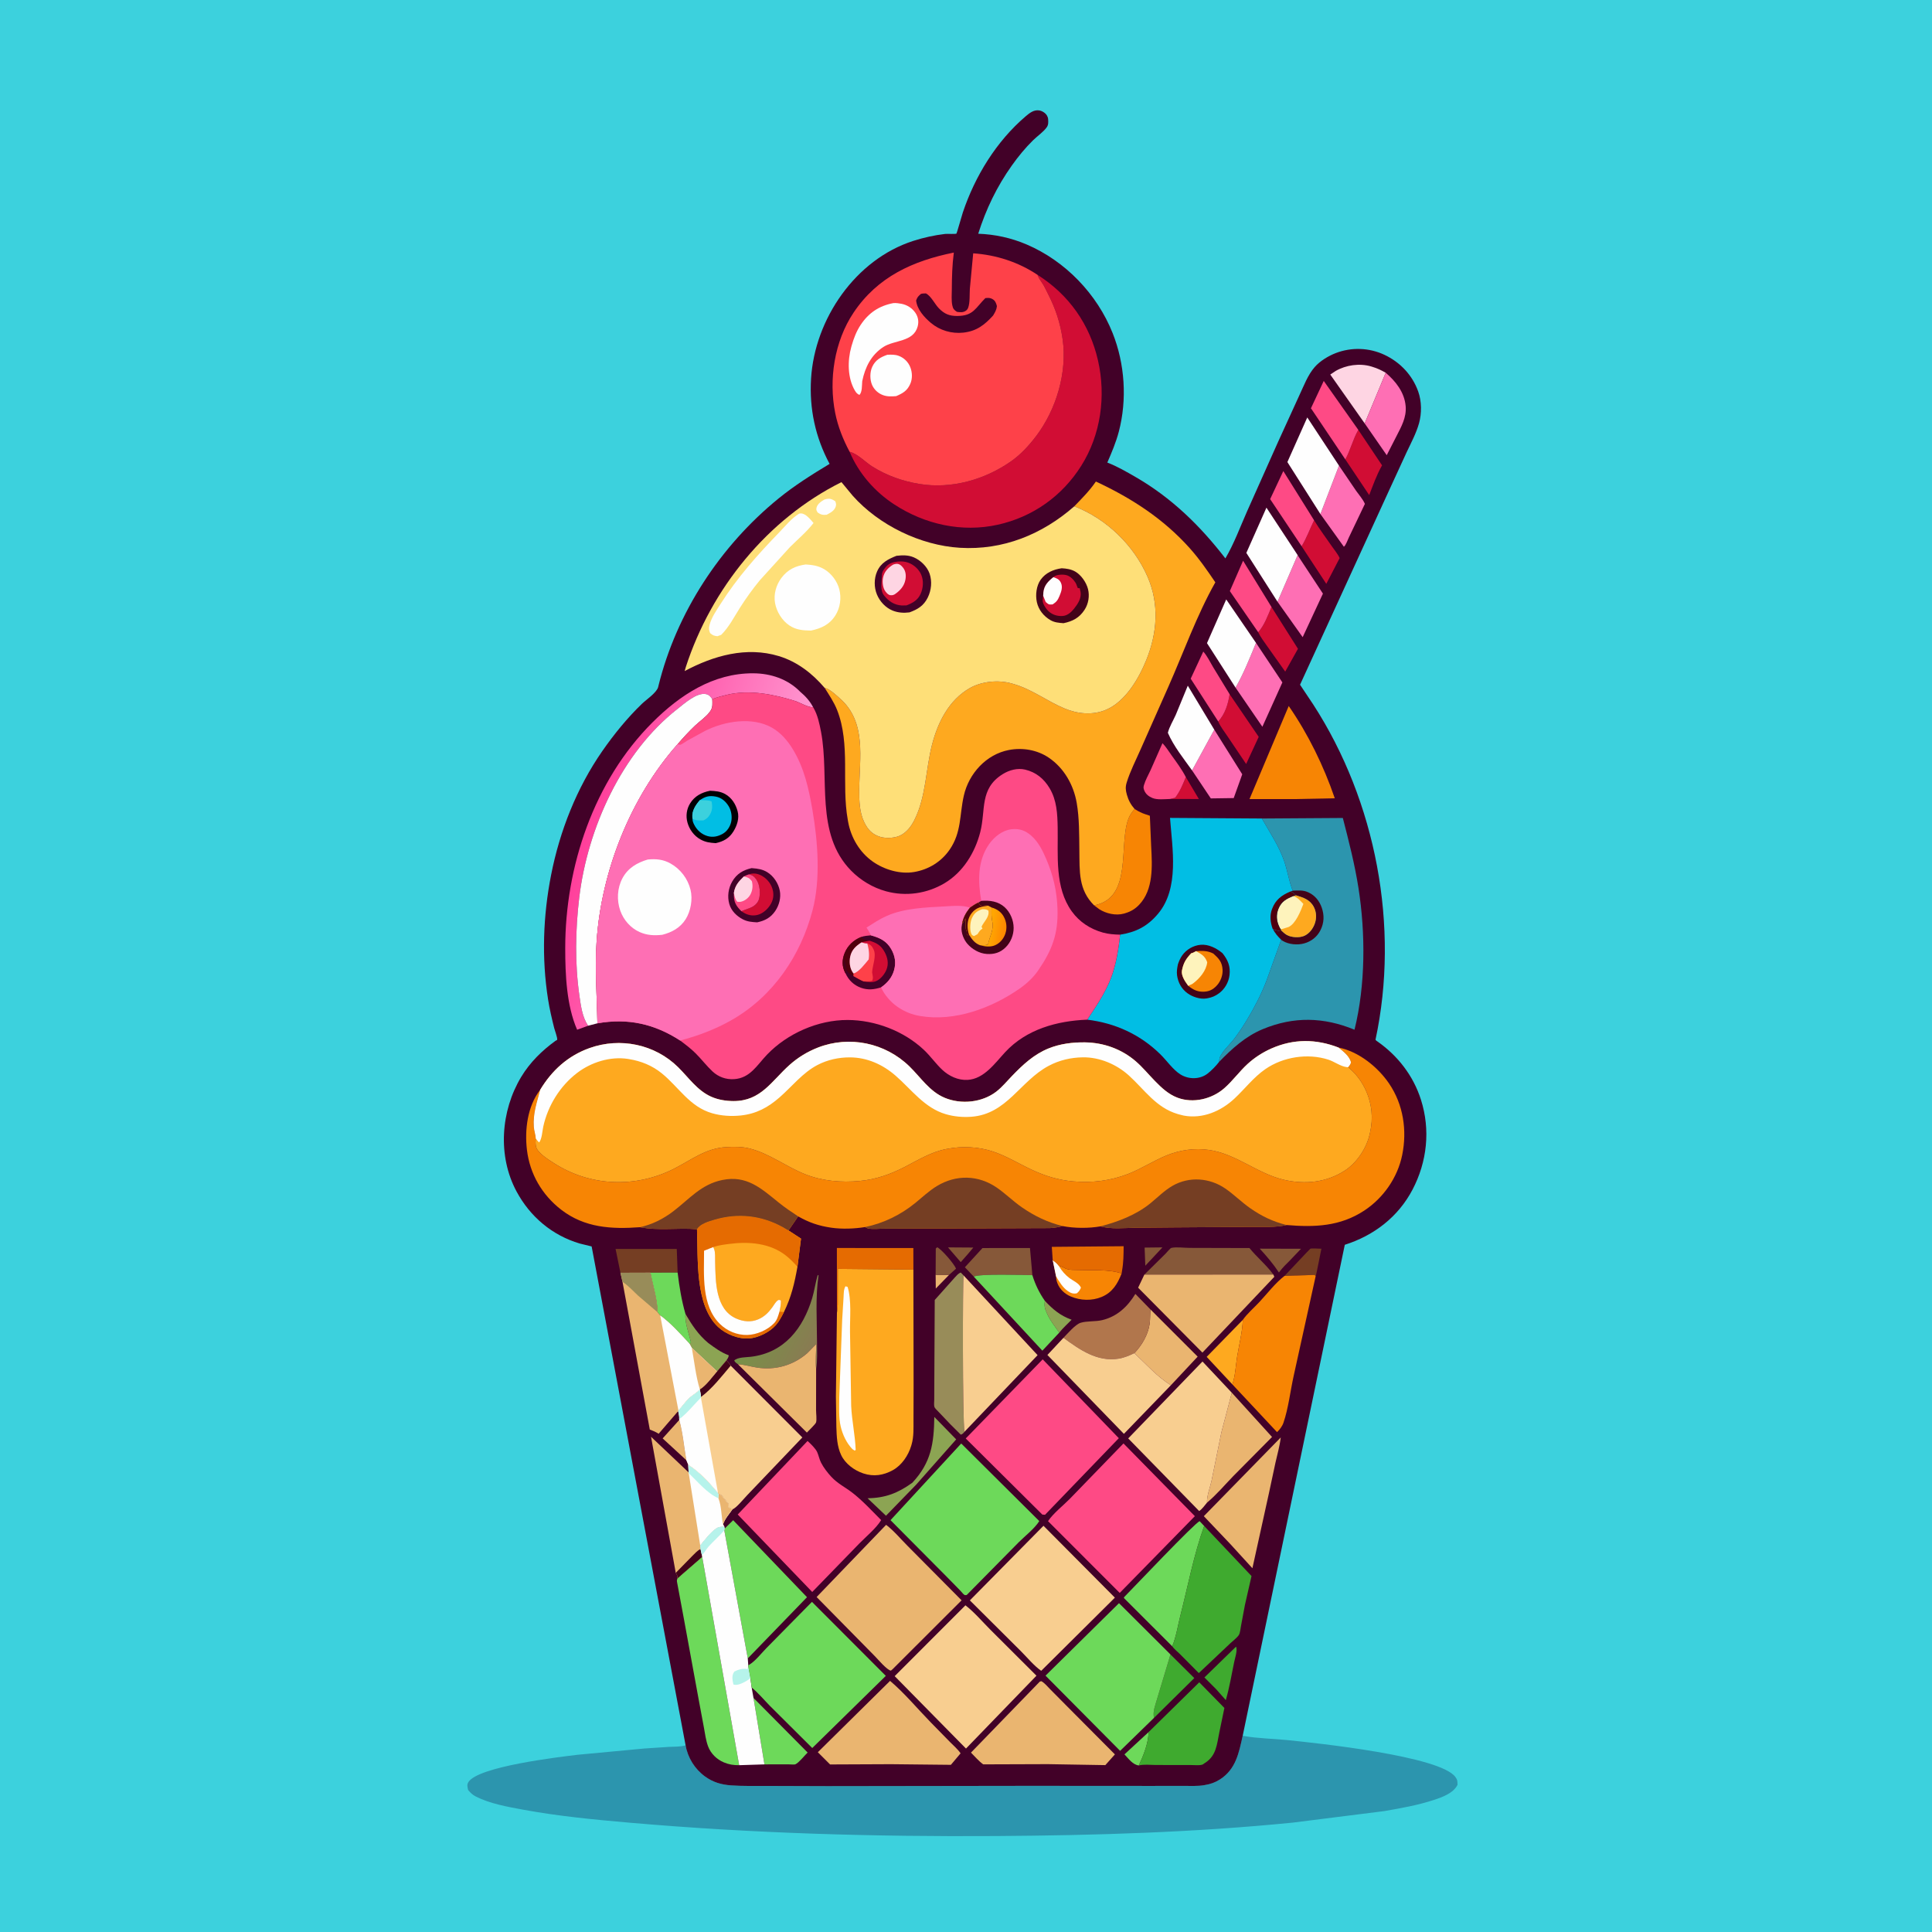 <svg version="1.1" xmlns="http://www.w3.org/2000/svg" style="display: block;" viewBox="0 0 2048 2048" width="1024" height="1024">
<defs>
	<linearGradient id="Gradient1" gradientUnits="userSpaceOnUse" x1="805.13" y1="1396.74" x2="861.094" y2="1426.58">
		<stop class="stop0" offset="0" stop-opacity="1" stop-color="rgb(120,145,72)"/>
		<stop class="stop1" offset="1" stop-opacity="1" stop-color="rgb(137,123,82)"/>
	</linearGradient>
	<linearGradient id="Gradient2" gradientUnits="userSpaceOnUse" x1="621.338" y1="874.416" x2="805.003" y2="930.17">
		<stop class="stop0" offset="0" stop-opacity="1" stop-color="rgb(255,62,154)"/>
		<stop class="stop1" offset="1" stop-opacity="1" stop-color="rgb(255,150,208)"/>
	</linearGradient>
	<linearGradient id="Gradient3" gradientUnits="userSpaceOnUse" x1="1064.54" y1="983.611" x2="1051.16" y2="981.465">
		<stop class="stop0" offset="0" stop-opacity="1" stop-color="rgb(255,137,1)"/>
		<stop class="stop1" offset="1" stop-opacity="1" stop-color="rgb(255,166,2)"/>
	</linearGradient>
</defs>
<path transform="translate(0,0)" fill="rgb(60,209,221)" d="M -0 -0 L 2048 0 L 2048 2048 L -0 2048 L -0 -0 z"/>
<path transform="translate(0,0)" fill="rgb(44,149,174)" d="M 1317.32 1839.98 L 1318.32 1840.17 C 1333.34 1842.91 1349.73 1843.02 1365.02 1844.6 C 1395.32 1847.73 1526.67 1861.39 1542.83 1883.74 C 1545.1 1886.88 1544.9 1888.24 1545.03 1892 C 1540.61 1900.87 1528.94 1905.07 1520 1908.01 C 1502.87 1913.64 1485.15 1916.74 1467.43 1919.83 L 1370.3 1932.06 C 1266.02 1942.44 1161.24 1945.6 1056.5 1946.27 C 926.731 1947.1 797.375 1943.44 668.08 1932.19 C 630.047 1928.89 592.077 1925.27 554.5 1918.33 C 538.001 1915.29 519.533 1912.04 504.5 1904.44 C 500.95 1902.65 498.795 1900.51 496.218 1897.5 C 495.598 1894.48 494.7 1891.98 496.5 1889.11 C 506.91 1872.46 592.898 1862.49 612.329 1860.13 L 683.281 1853.47 L 709.325 1851.76 C 714.981 1851.48 721.341 1851.77 726.761 1850.12 C 729.045 1863.32 736.539 1875.31 747.38 1883.16 C 755.791 1889.24 764.552 1891.83 774.877 1892.57 C 787.253 1893.46 799.874 1893.1 812.284 1893.16 L 876.856 1893.37 L 1090.72 1893.07 L 1218.34 1893.15 L 1255 1893.12 C 1261.95 1893.08 1269.28 1893.55 1276.14 1892.41 L 1277.5 1892.16 C 1283.35 1891.2 1288.19 1889.48 1293.23 1886.25 C 1310.14 1875.44 1313.29 1858.08 1317.32 1839.98 z"/>
<path transform="translate(0,0)" fill="rgb(66,1,40)" d="M 726.761 1850.12 L 627.167 1321.28 L 614.591 1318.2 C 585.318 1309.54 561.995 1289.82 547.594 1263.08 C 527.291 1225.38 530.768 1177.56 552.564 1141.46 C 561.838 1126.11 574.496 1113.69 588.963 1103.23 C 589.525 1102.83 590.567 1102.71 590.652 1102.02 C 590.935 1099.73 588.132 1092.4 587.483 1089.81 C 584.96 1079.75 582.577 1069.6 580.968 1059.34 C 574.103 1015.56 575.659 970.944 584.193 927.5 C 593.329 880.989 611.341 835.183 638.474 796.161 C 650.78 778.463 664.95 761.009 680.5 746.039 C 685.007 741.701 696.117 734.282 697.69 728.287 L 697.991 727 C 717.08 649.471 763.586 578.606 825.356 528.36 C 842.279 514.594 860.75 502.981 879.402 491.742 C 864.278 463.464 857.808 433.328 859.766 401.311 C 863.623 338.237 906.762 275.05 968.115 255.361 C 979.184 251.809 990.289 249.375 1001.82 247.983 C 1004.15 247.701 1012.52 248.37 1013.89 247.625 C 1014.22 247.448 1019.68 228.101 1020.64 225.23 C 1033.57 186.659 1056.24 149.684 1087.43 123.145 C 1091.45 119.721 1095.89 116.235 1101.5 117.039 C 1104.6 117.483 1108.26 119.739 1109.83 122.5 C 1110.61 123.873 1110.97 124.968 1111.07 126.5 C 1111.27 129.642 1111.44 132.374 1109.53 135.006 C 1105.93 139.985 1099.57 144.299 1095.11 148.676 C 1086.71 156.917 1079.29 166.021 1072.48 175.608 C 1056.68 197.869 1045.17 221.759 1036.96 247.771 C 1054.71 248.419 1071.88 252.146 1088.2 259.116 C 1129.28 276.652 1162.95 311.659 1179.44 353.09 C 1192.42 385.679 1194.91 423.562 1186.01 457.5 C 1183.03 468.862 1178.48 479.582 1173.81 490.33 C 1184.13 494.309 1193.98 500.015 1203.54 505.529 C 1241.87 527.638 1272.07 557.131 1298.96 591.924 C 1308.11 576.439 1314.67 558.473 1321.97 542 L 1355 468 L 1377.55 418.63 C 1382.27 408.651 1386.32 397.463 1393.65 389.084 C 1399.28 382.644 1408.15 377.281 1416.07 374.244 C 1432.7 367.866 1451.36 368.525 1467.5 376.087 C 1484.18 383.901 1497.17 397.596 1503.37 415.029 C 1507.06 425.379 1507.17 438.186 1504.21 448.719 C 1501.29 459.147 1495.94 469.159 1491.31 478.932 L 1473.14 518.407 L 1378.1 725.836 L 1392 746.665 C 1458.67 849.577 1483.81 982.223 1458.08 1102.19 C 1459.24 1103.47 1458.62 1102.93 1460.16 1104.01 C 1481.82 1119.18 1498.22 1140.4 1506.27 1165.75 C 1516.43 1197.7 1512.82 1231.5 1497.33 1261.05 C 1482.15 1290 1456.39 1309.74 1425.54 1319.53 L 1317.32 1839.98 C 1313.29 1858.08 1310.14 1875.44 1293.23 1886.25 C 1288.19 1889.48 1283.35 1891.2 1277.5 1892.16 L 1276.14 1892.41 C 1269.28 1893.55 1261.95 1893.08 1255 1893.12 L 1218.34 1893.15 L 1090.72 1893.07 L 876.856 1893.37 L 812.284 1893.16 C 799.874 1893.1 787.253 1893.46 774.877 1892.57 C 764.552 1891.83 755.791 1889.24 747.38 1883.16 C 736.539 1875.31 729.045 1863.32 726.761 1850.12 z"/>
<path transform="translate(0,0)" fill="rgb(234,181,112)" d="M 991.807 1351.32 L 1006.13 1351.36 L 991.969 1365.89 L 991.807 1351.32 z"/>
<path transform="translate(0,0)" fill="rgb(134,88,57)" d="M 1213.34 1322.5 L 1232.23 1322.29 L 1221.95 1333.33 L 1214.07 1341.7 L 1213.34 1322.5 z"/>
<path transform="translate(0,0)" fill="rgb(134,88,57)" d="M 1004.91 1322.28 L 1031.77 1322.46 L 1025.79 1329.58 L 1018.42 1337.91 L 1004.91 1322.28 z"/>
<path transform="translate(0,0)" fill="rgb(209,13,52)" d="M 1257.03 823.73 L 1270.82 846.978 L 1240.44 846.949 L 1245.68 845.641 C 1250.84 839.137 1253.91 831.357 1257.03 823.73 z"/>
<path transform="translate(0,0)" fill="rgb(140,164,83)" d="M 1107.54 1378.87 C 1116.2 1388.08 1123.9 1394.6 1135.94 1398.98 C 1131.63 1403.41 1126.71 1407.8 1122.88 1412.62 C 1118.56 1406.53 1113.61 1400.35 1110.44 1393.58 L 1109.76 1392.08 C 1107.46 1387.13 1106.85 1384.34 1107.54 1378.87 z"/>
<path transform="translate(0,0)" fill="rgb(109,217,90)" d="M 1207.18 1871.45 C 1200.7 1870.7 1196.26 1864.2 1191.97 1859.71 L 1217.53 1836.11 C 1217.41 1847.73 1212.07 1860.93 1207.18 1871.45 z"/>
<path transform="translate(0,0)" fill="rgb(134,88,57)" d="M 991.807 1351.32 L 991.966 1323.5 L 993.5 1322.14 C 998.185 1324.42 1011.63 1339.84 1013.4 1344.88 L 1006.13 1351.36 L 991.807 1351.32 z"/>
<path transform="translate(0,0)" fill="rgb(234,181,112)" d="M 727.623 1547.95 L 702.434 1524.76 L 720.106 1505.16 C 723.914 1518.92 725.183 1533.85 727.623 1547.95 z"/>
<path transform="translate(0,0)" fill="rgb(134,88,57)" d="M 1335.38 1323.63 L 1379.14 1323.75 L 1367.34 1336.15 C 1363.47 1339.93 1359.77 1343.62 1356.46 1347.92 L 1355.71 1348.91 C 1349.76 1339.87 1342.71 1331.57 1335.38 1323.63 z"/>
<path transform="translate(0,0)" fill="rgb(117,62,35)" d="M 1361.68 1352.48 C 1364.71 1349.46 1388.44 1323.93 1388.97 1323.72 C 1390.69 1323.07 1396.28 1323.6 1398.4 1323.62 L 1400.73 1323.68 C 1400.2 1326 1395.19 1352.36 1394.66 1352.78 L 1393.62 1351.45 L 1361.68 1352.48 z"/>
<path transform="translate(0,0)" fill="rgb(63,170,47)" d="M 1310.28 1745.5 C 1312 1749.41 1309.16 1757.54 1308.25 1761.97 C 1305.49 1775.41 1303.23 1789.01 1299.42 1802.2 L 1289.16 1790.61 L 1276.73 1778.18 L 1310.28 1745.5 z"/>
<path transform="translate(0,0)" fill="rgb(140,164,83)" d="M 726.617 1392.84 C 733.468 1404.56 740.161 1414.72 750.662 1423.54 C 757.407 1428.55 764.518 1433.8 772.5 1436.65 C 772.298 1439.02 771.325 1440.11 770.064 1442.04 L 760.17 1453.78 L 733.341 1428.72 L 731.048 1424.51 L 732.42 1423.09 C 730.51 1413.77 725.74 1402.1 726.617 1392.84 z"/>
<path transform="translate(0,0)" fill="rgb(254,169,31)" d="M 1306.34 1467.48 L 1279.13 1438.34 L 1317.46 1399.07 C 1316.96 1412.2 1313.5 1425.3 1311.41 1438.25 C 1309.94 1447.36 1309.46 1458.88 1306.34 1467.48 z"/>
<path transform="translate(0,0)" fill="rgb(63,170,47)" d="M 1240.76 1753.8 L 1266 1778.84 L 1223.38 1820.93 C 1221.53 1814.61 1225.13 1806.34 1226.85 1800 L 1240.76 1753.8 z"/>
<path transform="translate(0,0)" fill="rgb(209,13,52)" d="M 1392.98 551.516 C 1398.8 561.051 1405.61 570.108 1411.97 579.301 C 1414.62 583.14 1418.2 587.357 1420.08 591.601 L 1405.93 618.894 L 1379.77 579.034 C 1385 570.613 1388.62 560.463 1392.98 551.516 z"/>
<path transform="translate(0,0)" fill="rgb(209,13,52)" d="M 1439.87 455.693 L 1465.05 493.292 L 1464.58 494.124 C 1459.2 503.755 1455.39 514.533 1451.41 524.813 L 1426.1 486.984 C 1431.6 477.024 1434.12 465.713 1439.87 455.693 z"/>
<path transform="translate(0,0)" fill="rgb(209,13,52)" d="M 1347.84 643.442 L 1375.89 687.751 L 1362.38 711.935 L 1343.42 685.174 C 1340.13 680.384 1336.2 675.429 1333.74 670.198 C 1340.23 663.002 1344.06 652.282 1347.84 643.442 z"/>
<path transform="translate(0,0)" fill="rgb(140,164,83)" d="M 967.106 1571.77 C 987.074 1550.38 990.017 1530.2 990.404 1501.99 L 1013.59 1525.81 L 971.214 1573.75 L 939.177 1606.74 L 919.675 1588.21 C 938.569 1587.96 951.925 1582.68 967.106 1571.77 z"/>
<path transform="translate(0,0)" fill="rgb(209,13,52)" d="M 1303.45 735.899 L 1334.29 781.098 L 1320.96 809.866 L 1301.09 780.328 C 1297.83 775.387 1293.62 770.241 1291.39 764.79 C 1298.69 756.795 1301.84 746.399 1303.45 735.899 z"/>
<path transform="translate(0,0)" fill="rgb(254,74,133)" d="M 1291.39 764.79 L 1262.19 719.439 L 1275.53 690.694 C 1279.61 695.179 1282.69 701.723 1285.82 706.961 L 1303.45 735.899 C 1301.84 746.399 1298.69 756.795 1291.39 764.79 z"/>
<path transform="translate(0,0)" fill="rgb(254,74,133)" d="M 1333.74 670.198 L 1303.68 626.573 L 1317.73 594.39 L 1347.84 643.442 C 1344.06 652.282 1340.23 663.002 1333.74 670.198 z"/>
<path transform="translate(0,0)" fill="rgb(117,62,35)" d="M 657.691 1349.17 L 652.533 1323.91 L 717.403 1323.96 L 718.317 1348.98 L 689.505 1349.07 L 657.691 1349.17 z"/>
<path transform="translate(0,0)" fill="rgb(254,74,133)" d="M 1240.44 846.949 C 1234.76 847.056 1226.78 848.101 1221.5 845.872 C 1217.76 844.294 1214.52 841.816 1213 837.958 C 1212.13 835.754 1211.94 834.711 1212.59 832.433 C 1214.15 826.998 1217.32 821.444 1219.7 816.301 L 1232.27 787.804 C 1235.85 791.444 1238.85 796.405 1241.85 800.581 C 1247.25 808.091 1252.75 815.507 1257.03 823.73 C 1253.91 831.357 1250.84 839.137 1245.68 845.641 L 1240.44 846.949 z"/>
<path transform="translate(0,0)" fill="rgb(254,74,133)" d="M 1379.77 579.034 L 1346.41 529.089 L 1360.37 499.354 L 1392.98 551.516 C 1388.62 560.463 1385 570.613 1379.77 579.034 z"/>
<path transform="translate(0,0)" fill="rgb(109,217,90)" d="M 689.505 1349.07 L 718.317 1348.98 C 720.139 1364.1 722.413 1378.21 726.617 1392.84 C 725.74 1402.1 730.51 1413.77 732.42 1423.09 L 731.048 1424.51 C 721.075 1413.92 711.646 1403.01 699.846 1394.37 L 697.019 1391.03 C 696.848 1377.42 691.963 1362.58 689.505 1349.07 z"/>
<path transform="translate(0,0)" fill="rgb(247,133,4)" d="M 1115.91 1335.82 C 1118.48 1337.66 1120.45 1339.2 1122.33 1341.75 L 1124.27 1342.33 C 1126.06 1342.88 1127.34 1343.55 1128.97 1344.4 C 1133.18 1346.6 1139.18 1346.06 1143.85 1346.23 C 1157.54 1346.76 1176.33 1345.39 1188.96 1349.96 C 1184.68 1360.94 1179.23 1370.01 1167.85 1374.78 C 1157.52 1379.12 1145.42 1378.69 1135.14 1374.37 C 1128.77 1371.69 1123.34 1366.74 1120.87 1360.16 C 1119.95 1357.74 1119.54 1355.5 1119.45 1352.92 L 1115.91 1335.82 z"/>
<path transform="translate(0,0)" fill="rgb(254,254,254)" d="M 1115.91 1335.82 C 1118.48 1337.66 1120.45 1339.2 1122.33 1341.75 L 1122.91 1342.76 C 1125.62 1347.3 1129.2 1351.37 1133.4 1354.6 C 1137.47 1357.74 1143.82 1360.13 1145.84 1365 C 1144.64 1367.72 1143.84 1368.98 1141.5 1370.96 C 1137.68 1371.72 1135.25 1370.84 1132.09 1368.7 C 1126.46 1364.88 1122.87 1358.66 1119.45 1352.92 L 1115.91 1335.82 z"/>
<path transform="translate(0,0)" fill="rgb(134,88,57)" d="M 1032.23 1353.28 L 1022.83 1343.35 L 1041.46 1322.99 L 1091.82 1322.93 L 1094.35 1351.74 C 1084.39 1351.48 1037.48 1350.12 1032.23 1353.28 z"/>
<path transform="translate(0,0)" fill="rgb(254,74,133)" d="M 1426.1 486.984 L 1390.43 433.912 L 1389.62 432.869 L 1403.23 403.797 L 1439.87 455.693 C 1434.12 465.713 1431.6 477.024 1426.1 486.984 z"/>
<path transform="translate(0,0)" fill="rgb(229,107,1)" d="M 1115.91 1335.82 L 1114.96 1321.71 L 1191.1 1321.04 C 1191.03 1329.97 1191 1338.32 1189.38 1347.12 L 1188.96 1349.96 C 1176.33 1345.39 1157.54 1346.76 1143.85 1346.23 C 1139.18 1346.06 1133.18 1346.6 1128.97 1344.4 C 1127.34 1343.55 1126.06 1342.88 1124.27 1342.33 L 1122.33 1341.75 C 1120.45 1339.2 1118.48 1337.66 1115.91 1335.82 z"/>
<path transform="translate(0,0)" fill="rgb(229,107,1)" d="M 887.186 1391.54 L 887.128 1322.92 L 968.189 1322.95 L 968.235 1345.85 L 888.171 1345.06 L 888.1 1373.87 C 888.071 1379.75 888.418 1385.77 887.186 1391.54 z"/>
<path transform="translate(0,0)" fill="rgb(109,217,90)" d="M 798.747 1799.89 L 856.129 1857.76 C 852.97 1860.81 846.915 1868.47 843.294 1870.17 C 842.037 1870.77 837.617 1870.26 835.907 1870.29 L 810.338 1870.32 L 798.747 1799.89 z"/>
<path transform="translate(0,0)" fill="rgb(254,213,227)" d="M 1446.62 448.827 L 1410.14 397.043 L 1415.96 393.161 C 1426.89 386.936 1441.14 384.834 1453.35 388.406 L 1455 388.919 C 1460.14 390.456 1464.3 392.5 1468.93 395.138 L 1446.62 448.827 z"/>
<path transform="translate(0,0)" fill="rgb(254,111,180)" d="M 1419.38 493.569 L 1437.61 520.378 C 1440.6 524.646 1444.86 529.351 1446.84 534.151 L 1429.9 569.603 C 1428.73 571.993 1426.64 578.131 1424.56 579.564 L 1399.69 544.9 L 1419.38 493.569 z"/>
<path transform="translate(0,0)" fill="url(#Gradient1)" d="M 782.226 1446.15 C 780.462 1444.79 779.244 1444.21 778.308 1442.18 C 782.2 1438.54 790.693 1438.86 795.944 1438.24 C 831.359 1434.01 851.291 1408.15 860.983 1376 C 863.409 1367.95 864.406 1359.39 866.906 1351.5 L 867.656 1352 C 864.252 1375.21 866.042 1400.05 866.07 1423.48 C 866.08 1432.48 866.616 1442.29 865.129 1451.15 C 864.227 1442.62 865.156 1433.31 865.323 1424.7 L 855.826 1434.34 C 840.743 1447.47 821.815 1452.73 802.288 1449.68 C 795.612 1448.64 788.959 1446.52 782.226 1446.15 z"/>
<path transform="translate(0,0)" fill="rgb(254,111,180)" d="M 1468.93 395.138 C 1479.59 404.248 1488.81 415.959 1490.05 430.5 C 1491.09 442.541 1485.45 452.293 1480.18 462.619 L 1469.99 482.522 L 1446.62 448.827 L 1468.93 395.138 z"/>
<path transform="translate(0,0)" fill="rgb(254,111,180)" d="M 1375.56 588.418 L 1376.11 589.428 L 1402.36 629.265 L 1380.89 675.42 L 1354.21 637.862 L 1375.56 588.418 z"/>
<path transform="translate(0,0)" fill="rgb(254,111,180)" d="M 1287.2 773.497 L 1316.83 820.765 L 1307.79 845.998 L 1283.51 846.347 L 1263.65 816.665 L 1287.2 773.497 z"/>
<path transform="translate(0,0)" fill="rgb(254,111,180)" d="M 1331.42 681.477 L 1359.37 723.388 L 1338.17 770.396 L 1309.73 728.911 C 1318.27 714.16 1324.94 697.248 1331.42 681.477 z"/>
<path transform="translate(0,0)" fill="rgb(254,254,254)" d="M 1263.65 816.665 C 1254.63 804.066 1244.16 791.06 1237.98 776.806 C 1239.59 770.362 1243.6 763.947 1246.33 757.844 L 1259.11 726.849 L 1287.2 773.497 L 1263.65 816.665 z"/>
<path transform="translate(0,0)" fill="rgb(254,254,254)" d="M 1309.73 728.911 L 1279.46 681.736 L 1299.84 635.421 L 1331.42 681.477 C 1324.94 697.248 1318.27 714.16 1309.73 728.911 z"/>
<path transform="translate(0,0)" fill="rgb(234,181,112)" d="M 1219.42 1387.95 L 1269.57 1438.09 L 1241.21 1468.4 C 1226.44 1459.21 1215.14 1446.15 1202.49 1434.37 C 1210.41 1426.05 1216.94 1415.03 1218.63 1403.5 C 1219.36 1398.48 1219.12 1393.03 1219.42 1387.95 z"/>
<path transform="translate(0,0)" fill="rgb(254,254,254)" d="M 1354.21 637.862 L 1321.18 586.087 L 1342.48 538.147 L 1375.56 588.418 L 1354.21 637.862 z"/>
<path transform="translate(0,0)" fill="rgb(254,254,254)" d="M 1399.69 544.9 L 1364.68 489.815 L 1385.77 442.516 L 1419.38 493.569 L 1399.69 544.9 z"/>
<path transform="translate(0,0)" fill="rgb(134,88,57)" d="M 1213.05 1351.15 L 1235.37 1329.12 C 1236.27 1328.2 1240.61 1323.09 1241.54 1322.86 C 1246.69 1321.57 1255.49 1322.82 1261.02 1322.81 L 1324.49 1322.98 C 1332.36 1332.72 1342.55 1341.06 1349.84 1351.07 L 1213.05 1351.15 z"/>
<path transform="translate(0,0)" fill="rgb(234,181,112)" d="M 1305.78 1476.34 L 1348.41 1523.25 L 1307.13 1564.93 C 1298.21 1574.16 1289.33 1584.69 1279.48 1592.86 C 1279.15 1585.64 1282.73 1576.99 1284.25 1569.82 L 1294.75 1518.25 L 1305.78 1476.34 z"/>
<path transform="translate(0,0)" fill="rgb(109,217,90)" d="M 1032.23 1353.28 C 1037.48 1350.12 1084.39 1351.48 1094.35 1351.74 C 1097.46 1361.74 1101.58 1370.27 1107.54 1378.87 C 1106.85 1384.34 1107.46 1387.13 1109.76 1392.08 L 1110.44 1393.58 C 1113.61 1400.35 1118.56 1406.53 1122.88 1412.62 L 1104.95 1431.78 L 1032.23 1353.28 z"/>
<path transform="translate(0,0)" fill="rgb(247,133,4)" d="M 1202.68 857.509 L 1203.89 858.265 C 1207.29 860.372 1210.22 861.835 1214 863.074 L 1218.9 864.734 L 1220.3 897.415 C 1221.42 917.828 1222.84 943.002 1207.61 959.007 C 1203.24 963.61 1198.59 966.352 1192.5 968.127 L 1191.33 968.476 C 1182.72 970.812 1172.49 968.474 1165.17 963.731 L 1159.8 959.729 C 1201.2 951.9 1185.35 895.466 1196.34 867.5 C 1197.79 863.806 1200.23 860.59 1202.68 857.509 z"/>
<path transform="translate(0,0)" fill="rgb(234,181,112)" d="M 782.226 1446.15 C 788.959 1446.52 795.612 1448.64 802.288 1449.68 C 821.815 1452.73 840.743 1447.47 855.826 1434.34 L 865.323 1424.7 C 865.156 1433.31 864.227 1442.62 865.129 1451.15 L 865.064 1494.78 C 865.062 1498.07 865.958 1504.83 865.058 1507.8 C 864.485 1509.69 856.953 1516.78 855.317 1518.59 L 782.226 1446.15 z"/>
<path transform="translate(0,0)" fill="rgb(177,118,76)" d="M 1127.32 1418.12 C 1131.49 1413.89 1139.85 1403.94 1145.51 1402.2 C 1152.3 1400.12 1161.13 1401.13 1168.46 1399.36 C 1184.31 1395.53 1195.26 1385.09 1203.54 1371.62 L 1219.42 1387.95 C 1219.12 1393.03 1219.36 1398.48 1218.63 1403.5 C 1216.94 1415.03 1210.41 1426.05 1202.49 1434.37 C 1197.16 1436.9 1191.8 1439.25 1185.94 1440.21 C 1163.18 1443.92 1144.7 1430.83 1127.32 1418.12 z"/>
<path transform="translate(0,0)" fill="rgb(234,181,112)" d="M 1357.65 1523.76 C 1356.62 1532.65 1354.02 1541.69 1352.05 1550.44 L 1345.09 1583 L 1327.6 1662.39 L 1304.09 1636.65 L 1276.11 1607.21 L 1357.65 1523.76 z"/>
<path transform="translate(0,0)" fill="rgb(152,140,89)" d="M 1022.4 1517.74 C 1020.93 1519.52 1020.63 1520 1018.5 1520.8 L 1007.52 1509.89 L 994.24 1495.92 C 993.121 1494.7 990.85 1492.76 990.435 1491.21 C 989.889 1489.17 990.337 1485.69 990.344 1483.51 L 990.42 1464.22 L 990.858 1378.04 L 1011.99 1354.34 C 1013.89 1352.37 1015.79 1349.76 1018.5 1348.99 L 1021.43 1351.99 C 1020.49 1354.12 1020.21 1506.26 1022.4 1517.74 z"/>
<path transform="translate(0,0)" fill="rgb(109,217,90)" d="M 1242.6 1745.13 L 1191.37 1693.96 L 1191.61 1693.03 C 1201.85 1682.68 1266.37 1614.41 1271.68 1612.5 L 1276.45 1617.58 C 1265.45 1648.28 1259.19 1681.39 1251.15 1713 C 1248.53 1723.31 1246.7 1735.4 1242.6 1745.13 z"/>
<path transform="translate(0,0)" fill="rgb(247,133,4)" d="M 1366.1 748.408 C 1386.7 778.152 1403.22 811.999 1414.92 846.207 L 1373.5 847.026 L 1324.52 847.059 L 1366.1 748.408 z"/>
<path transform="translate(0,0)" fill="rgb(63,170,47)" d="M 1217.53 1836.11 L 1271.25 1783.32 L 1297.91 1810.51 L 1292.49 1836.66 C 1289.91 1849.25 1289.38 1860.98 1277.61 1868.61 L 1276.5 1869.31 L 1275.21 1870.28 C 1272.57 1871.74 1265.5 1871 1262.27 1871.01 L 1224.92 1870.96 C 1219.58 1870.95 1212.28 1870.06 1207.18 1871.45 C 1212.07 1860.93 1217.41 1847.73 1217.53 1836.11 z"/>
<path transform="translate(0,0)" fill="rgb(234,181,112)" d="M 716.331 1667.3 L 690.123 1523.02 L 729.966 1560.79 L 729.61 1552.73 C 740.631 1559.44 751.963 1571.64 760.292 1581.59 L 761.058 1582.39 L 761.763 1583.82 C 764.448 1584.15 764.808 1584.93 766.443 1587 L 772.476 1594.5 L 772.306 1597.99 L 774 1598.56 L 776.362 1599.98 C 772.956 1604.97 768.221 1610.05 766.436 1615.84 L 767.786 1618.2 C 765.974 1618.44 763.145 1618.42 761.5 1619.04 C 755.453 1621.31 746.739 1632.82 742.491 1637.94 L 742.255 1638.18 L 742.611 1642.04 L 744.003 1648.43 L 744.387 1650.47 L 718.189 1673.25 C 718.171 1670.55 717.865 1669.52 716.331 1667.3 z"/>
<path transform="translate(0,0)" fill="rgb(67,3,25)" d="M 716.331 1667.3 L 733.698 1649.55 C 736.412 1646.92 739.177 1643.65 742.611 1642.04 L 744.003 1648.43 L 744.387 1650.47 L 718.189 1673.25 C 718.171 1670.55 717.865 1669.52 716.331 1667.3 z"/>
<path transform="translate(0,0)" fill="rgb(254,254,254)" d="M 729.61 1552.73 C 740.631 1559.44 751.963 1571.64 760.292 1581.59 L 761.058 1582.39 L 761.763 1583.82 C 764.448 1584.15 764.808 1584.93 766.443 1587 L 772.476 1594.5 L 772.306 1597.99 L 774 1598.56 L 776.362 1599.98 C 772.956 1604.97 768.221 1610.05 766.436 1615.84 L 767.786 1618.2 C 765.974 1618.44 763.145 1618.42 761.5 1619.04 C 755.453 1621.31 746.739 1632.82 742.491 1637.94 L 742.255 1638.18 L 730.054 1561.54 L 729.966 1560.79 L 729.61 1552.73 z"/>
<path transform="translate(0,0)" fill="rgb(234,181,112)" d="M 761.763 1583.82 C 764.448 1584.15 764.808 1584.93 766.443 1587 L 772.476 1594.5 L 772.306 1597.99 L 774 1598.56 L 776.362 1599.98 C 772.956 1604.97 768.221 1610.05 766.436 1615.84 C 764.491 1606.89 764.95 1596.59 761.507 1588.16 L 761.763 1583.82 z"/>
<path transform="translate(0,0)" fill="rgb(182,243,235)" d="M 729.61 1552.73 C 740.631 1559.44 751.963 1571.64 760.292 1581.59 L 761.058 1582.39 L 761.763 1583.82 L 761.507 1588.16 C 749.992 1583.31 739.064 1570.17 730.054 1561.54 L 729.966 1560.79 L 729.61 1552.73 z"/>
<path transform="translate(0,0)" fill="rgb(109,217,90)" d="M 768.115 1620.39 L 777.193 1611.49 L 855.459 1693.09 L 792.676 1757.98 L 767.773 1622.21 L 768.115 1620.39 z"/>
<path transform="translate(0,0)" fill="url(#Gradient2)" d="M 623.403 1087.32 L 611.777 1091.56 C 600.531 1065.9 599.183 1032.87 599.168 1005.24 C 599.122 918.674 629.544 827.739 691.652 765.781 C 720.778 736.724 756.014 713.488 798.498 713.732 C 816.939 713.838 834.957 719.745 848.142 733.183 C 853.679 737.804 858.61 743.243 861.948 749.68 C 857.741 750.259 848.224 745.098 843.897 743.404 C 821.023 736.132 794.625 730.769 770.815 736.481 C 765.431 737.772 760.241 739.072 755.067 741.109 C 753.174 738.571 751.804 736.515 748.5 735.801 C 738.63 733.667 725.292 745.91 718.07 751.545 C 659.089 797.56 622.7 878.399 614.02 951.5 C 609.952 985.749 609.285 1021.33 614.206 1055.52 C 615.779 1066.46 617.192 1077.96 623.403 1087.32 z"/>
<path transform="translate(0,0)" fill="rgb(248,206,144)" d="M 1127.32 1418.12 C 1144.7 1430.83 1163.18 1443.92 1185.94 1440.21 C 1191.8 1439.25 1197.16 1436.9 1202.49 1434.37 C 1215.14 1446.15 1226.44 1459.21 1241.21 1468.4 L 1191.39 1519.95 L 1110.3 1436.33 L 1127.32 1418.12 z"/>
<path transform="translate(0,0)" fill="rgb(109,217,90)" d="M 744.387 1650.47 L 783.547 1871.18 C 777.664 1871.24 772.783 1870.51 767.293 1868.2 C 759.82 1865.07 753.489 1858.91 750.621 1851.28 C 748.264 1845.01 747.348 1837.8 746.159 1831.21 L 740.512 1800.94 L 724.751 1714.97 L 717.628 1676.69 C 717.421 1675.31 717.618 1674.49 718.189 1673.25 L 744.387 1650.47 z"/>
<path transform="translate(0,0)" fill="rgb(234,181,112)" d="M 1213.05 1351.15 L 1349.84 1351.07 L 1350.83 1353.48 L 1274.61 1433.81 L 1206.46 1365.02 L 1213.05 1351.15 z"/>
<path transform="translate(0,0)" fill="rgb(248,206,144)" d="M 1022.4 1517.74 C 1020.21 1506.26 1020.49 1354.12 1021.43 1351.99 L 1099.89 1436.52 L 1022.4 1517.74 z"/>
<path transform="translate(0,0)" fill="rgb(254,254,254)" d="M 767.786 1618.2 L 768.115 1620.39 L 767.773 1622.21 L 792.676 1757.98 L 793.201 1765.26 L 793.118 1766.39 L 795.45 1778.97 L 796.811 1788.87 L 798.747 1799.89 L 810.338 1870.32 L 783.547 1871.18 L 744.387 1650.47 L 744.003 1648.43 L 742.611 1642.04 L 742.255 1638.18 L 742.491 1637.94 C 746.739 1632.82 755.453 1621.31 761.5 1619.04 C 763.145 1618.42 765.974 1618.44 767.786 1618.2 z"/>
<path transform="translate(0,0)" fill="rgb(182,243,235)" d="M 767.786 1618.2 L 768.115 1620.39 L 767.773 1622.21 C 762.547 1628.35 756.407 1633.51 751.058 1639.5 C 748.453 1642.42 746.971 1645.8 744.003 1648.43 L 742.611 1642.04 L 742.255 1638.18 L 742.491 1637.94 C 746.739 1632.82 755.453 1621.31 761.5 1619.04 C 763.145 1618.42 765.974 1618.44 767.786 1618.2 z"/>
<path transform="translate(0,0)" fill="rgb(182,243,235)" d="M 793.118 1766.39 L 795.45 1778.97 C 793.849 1780.22 792.305 1781.33 790.515 1782.3 C 786.827 1784.31 781.662 1786.97 777.5 1785.69 L 776.71 1782.09 C 776.123 1778.34 776.215 1774.86 778.5 1771.87 C 782.747 1769.79 786.842 1768.49 791.58 1769.21 L 792.455 1769.36 L 793.118 1766.39 z"/>
<path transform="translate(0,0)" fill="rgb(63,170,47)" d="M 1276.45 1617.58 L 1326.66 1670.67 L 1319.68 1701.31 L 1315.48 1723.69 C 1314.99 1726.26 1314.62 1730.97 1313.25 1733.15 C 1311.45 1736.01 1306.75 1739.49 1304.24 1741.92 L 1270.8 1773.54 L 1250.69 1753.3 C 1248.32 1750.91 1244.39 1747.88 1242.6 1745.13 C 1246.7 1735.4 1248.53 1723.31 1251.15 1713 C 1259.19 1681.39 1265.45 1648.28 1276.45 1617.58 z"/>
<path transform="translate(0,0)" fill="rgb(234,181,112)" d="M 1102.3 1782.5 L 1103.99 1782.15 C 1107.55 1784.26 1110.42 1787.84 1113.33 1790.78 L 1131.23 1808.84 L 1181.85 1859.73 L 1171.71 1871.1 L 1110.6 1870.07 L 1042.27 1870.3 C 1037.62 1867.01 1033.34 1861.9 1029.27 1857.84 L 1102.3 1782.5 z"/>
<path transform="translate(0,0)" fill="rgb(234,181,112)" d="M 943.502 1781.8 C 958.712 1794.64 972.61 1811.41 986.555 1825.69 L 1007.15 1846.72 C 1010.79 1850.44 1015.4 1854.32 1018.26 1858.61 L 1007.98 1870.79 L 944.5 1870.12 L 879.926 1870.4 L 866.941 1857.43 L 943.502 1781.8 z"/>
<path transform="translate(0,0)" fill="rgb(234,181,112)" d="M 657.691 1349.17 L 689.505 1349.07 C 691.963 1362.58 696.848 1377.42 697.019 1391.03 L 699.846 1394.37 C 711.646 1403.01 721.075 1413.92 731.048 1424.51 L 733.341 1428.72 L 760.17 1453.78 C 754.973 1459.69 748.629 1468.87 741.892 1472.86 C 738.877 1476.45 733.731 1478.99 730.192 1482.46 C 726.179 1486.39 723.045 1491.11 719.158 1495.15 L 718.918 1495.79 L 698.196 1519.86 C 695.151 1517.89 692.203 1516.66 688.81 1515.4 L 659.87 1358.75 L 657.691 1349.17 z"/>
<path transform="translate(0,0)" fill="rgb(152,140,89)" d="M 657.691 1349.17 L 689.505 1349.07 C 691.963 1362.58 696.848 1377.42 697.019 1391.03 L 676.265 1373.3 C 670.958 1368.31 665.959 1362.79 659.87 1358.75 L 657.691 1349.17 z"/>
<path transform="translate(0,0)" fill="rgb(254,254,254)" d="M 699.846 1394.37 C 711.646 1403.01 721.075 1413.92 731.048 1424.51 L 733.341 1428.72 L 760.17 1453.78 C 754.973 1459.69 748.629 1468.87 741.892 1472.86 C 738.877 1476.45 733.731 1478.99 730.192 1482.46 C 726.179 1486.39 723.045 1491.11 719.158 1495.15 L 699.846 1394.37 z"/>
<path transform="translate(0,0)" fill="rgb(234,181,112)" d="M 733.341 1428.72 L 760.17 1453.78 C 754.973 1459.69 748.629 1468.87 741.892 1472.86 C 737.593 1459.03 735.952 1443.03 733.341 1428.72 z"/>
<path transform="translate(0,0)" fill="rgb(247,133,4)" d="M 1361.68 1352.48 L 1393.62 1351.45 L 1394.66 1352.78 L 1371.25 1458.92 C 1367.75 1474.88 1365.77 1492.76 1360.54 1508.12 C 1359.25 1511.92 1356.6 1515.36 1353.72 1518.12 L 1306.34 1467.48 C 1309.46 1458.88 1309.94 1447.36 1311.41 1438.25 C 1313.5 1425.3 1316.96 1412.2 1317.46 1399.07 C 1322.17 1392.39 1329.34 1386.25 1334.97 1380.23 C 1343.39 1371.24 1351.96 1359.9 1361.68 1352.48 z"/>
<path transform="translate(0,0)" fill="rgb(248,206,144)" d="M 1279.48 1592.86 C 1276.97 1595.84 1274.42 1599.65 1271.16 1601.77 L 1195.95 1524.78 L 1274.69 1443.25 L 1305.78 1476.34 L 1294.75 1518.25 L 1284.25 1569.82 C 1282.73 1576.99 1279.15 1585.64 1279.48 1592.86 z"/>
<path transform="translate(0,0)" fill="rgb(254,254,254)" d="M 623.403 1087.32 C 617.192 1077.96 615.779 1066.46 614.206 1055.52 C 609.285 1021.33 609.952 985.749 614.02 951.5 C 622.7 878.399 659.089 797.56 718.07 751.545 C 725.292 745.91 738.63 733.667 748.5 735.801 C 751.804 736.515 753.174 738.571 755.067 741.109 C 755.179 745.527 755.761 749.709 753.129 753.5 L 752.497 754.439 C 748.578 759.921 741.951 764.352 737 769.009 C 730.382 775.234 724.264 781.967 718.321 788.831 C 668.293 845.256 637.338 923.558 632.405 998.435 C 630.483 1027.61 632.783 1055.7 633.266 1084.76 L 623.403 1087.32 z"/>
<path transform="translate(0,0)" fill="rgb(109,217,90)" d="M 1223.38 1820.93 L 1187.38 1855.98 L 1108.3 1776.25 L 1186.19 1699.42 L 1240.76 1753.8 L 1226.85 1800 C 1225.13 1806.34 1221.53 1814.61 1223.38 1820.93 z"/>
<path transform="translate(0,0)" fill="rgb(248,206,144)" d="M 770.064 1442.04 C 771.509 1443.68 773.758 1445.64 774.579 1447.64 L 850.512 1523.76 L 792.041 1584.99 C 788.824 1588.28 780.312 1598.91 776.362 1599.98 L 774 1598.56 L 772.306 1597.99 L 772.476 1594.5 L 766.443 1587 C 764.808 1584.93 764.448 1584.15 761.763 1583.82 L 761.058 1582.39 L 760.292 1581.59 C 751.963 1571.64 740.631 1559.44 729.61 1552.73 L 727.623 1547.95 C 725.183 1533.85 723.914 1518.92 720.106 1505.16 L 719.986 1504.41 C 720.206 1501.29 719.639 1498.79 718.918 1495.79 L 719.158 1495.15 C 723.045 1491.11 726.179 1486.39 730.192 1482.46 C 733.731 1478.99 738.877 1476.45 741.892 1472.86 C 748.629 1468.87 754.973 1459.69 760.17 1453.78 L 770.064 1442.04 z"/>
<path transform="translate(0,0)" fill="rgb(67,3,25)" d="M 770.064 1442.04 C 771.509 1443.68 773.758 1445.64 774.579 1447.64 C 765.148 1458.81 754.926 1472.06 743.128 1480.77 L 741.892 1472.86 C 748.629 1468.87 754.973 1459.69 760.17 1453.78 L 770.064 1442.04 z"/>
<path transform="translate(0,0)" fill="rgb(254,254,254)" d="M 719.158 1495.15 C 723.045 1491.11 726.179 1486.39 730.192 1482.46 C 733.731 1478.99 738.877 1476.45 741.892 1472.86 L 743.128 1480.77 L 743.005 1481.49 L 761.058 1582.39 L 760.292 1581.59 C 751.963 1571.64 740.631 1559.44 729.61 1552.73 L 727.623 1547.95 C 725.183 1533.85 723.914 1518.92 720.106 1505.16 L 719.986 1504.41 C 720.206 1501.29 719.639 1498.79 718.918 1495.79 L 719.158 1495.15 z"/>
<path transform="translate(0,0)" fill="rgb(182,243,235)" d="M 719.158 1495.15 C 723.045 1491.11 726.179 1486.39 730.192 1482.46 C 733.731 1478.99 738.877 1476.45 741.892 1472.86 L 743.128 1480.77 L 743.005 1481.49 C 735.913 1488.58 727.971 1498.63 719.986 1504.41 C 720.206 1501.29 719.639 1498.79 718.918 1495.79 L 719.158 1495.15 z"/>
<path transform="translate(0,0)" fill="rgb(254,169,31)" d="M 738.847 1303.04 C 741.944 1297.33 751.38 1294.7 757.469 1292.9 C 782.379 1285.53 807.257 1288.31 829.973 1300.9 L 835.836 1304.35 L 849.101 1312.99 L 845.33 1342.87 C 842.223 1360.32 838.825 1374.91 830.982 1390.86 C 828.575 1395.59 826.075 1400.47 822.568 1404.5 C 815.98 1412.06 803.796 1418.15 793.834 1418.81 C 782.547 1419.55 769.292 1414.23 761.114 1406.52 C 736.481 1383.27 740.135 1333.99 738.847 1303.04 z"/>
<path transform="translate(0,0)" fill="rgb(229,107,1)" d="M 738.847 1303.04 C 741.944 1297.33 751.38 1294.7 757.469 1292.9 C 782.379 1285.53 807.257 1288.31 829.973 1300.9 L 835.836 1304.35 L 849.101 1312.99 L 845.33 1342.87 C 841.753 1338.72 837.543 1334.45 833.248 1331.05 C 816.277 1317.61 793.645 1315.88 772.834 1318.63 C 766.954 1319.41 761.739 1320.02 756.051 1321.95 L 756.829 1323.62 C 758.506 1327.53 757.953 1333.46 758.068 1337.68 C 758.615 1357.96 758.11 1387.94 780.5 1397.72 C 788.042 1401.01 795.979 1401.82 803.704 1398.57 C 810.166 1395.86 814.657 1391.34 818.685 1385.77 C 820.393 1383.41 822.179 1379.97 824.609 1378.34 C 825.805 1377.54 826.492 1378.15 827.765 1378.5 C 827.932 1382.69 827.157 1386.31 826.273 1390.38 L 830.982 1390.86 C 828.575 1395.59 826.075 1400.47 822.568 1404.5 C 815.98 1412.06 803.796 1418.15 793.834 1418.81 C 782.547 1419.55 769.292 1414.23 761.114 1406.52 C 736.481 1383.27 740.135 1333.99 738.847 1303.04 z"/>
<path transform="translate(0,0)" fill="rgb(254,254,254)" d="M 756.051 1321.95 L 756.829 1323.62 C 758.506 1327.53 757.953 1333.46 758.068 1337.68 C 758.615 1357.96 758.11 1387.94 780.5 1397.72 C 788.042 1401.01 795.979 1401.82 803.704 1398.57 C 810.166 1395.86 814.657 1391.34 818.685 1385.77 C 820.393 1383.41 822.179 1379.97 824.609 1378.34 C 825.805 1377.54 826.492 1378.15 827.765 1378.5 C 827.932 1382.69 827.157 1386.31 826.273 1390.38 C 824.953 1394.7 823.814 1399.26 820.614 1402.61 C 813.672 1409.88 802.164 1414.88 792.08 1415.11 C 781.386 1415.37 770.763 1410.94 763.127 1403.43 C 743.311 1383.95 746.34 1351.32 746.331 1325.83 L 756.051 1321.95 z"/>
<path transform="translate(0,0)" fill="rgb(248,206,144)" d="M 1023.41 1701.7 C 1032.85 1709 1041.37 1719.08 1049.83 1727.55 L 1098.69 1776.3 L 1023.99 1853.55 L 948.403 1776.78 L 1023.41 1701.7 z"/>
<path transform="translate(0,0)" fill="rgb(248,206,144)" d="M 1106.14 1617.39 L 1181.82 1693.57 L 1103.74 1771.12 C 1096.22 1766.03 1088.49 1756.54 1081.96 1750.08 L 1028.1 1696.47 L 1106.14 1617.39 z"/>
<path transform="translate(0,0)" fill="rgb(254,74,133)" d="M 856.036 1527.51 C 859.202 1530.32 864.617 1535.55 866.28 1539.36 C 867.853 1542.96 868.518 1546.88 870.362 1550.5 C 873.028 1555.73 877.281 1561.2 881.251 1565.5 C 887.875 1572.68 895.988 1576.5 903.5 1582.33 C 914.41 1590.78 924.324 1601.6 934.07 1611.37 C 928.649 1620.15 918.378 1628.54 911.015 1636.05 L 861.003 1687.56 L 782.014 1605.45 L 856.036 1527.51 z"/>
<path transform="translate(0,0)" fill="rgb(109,217,90)" d="M 793.201 1765.26 L 794.501 1764.51 C 800.807 1760.7 807.374 1752.17 812.634 1746.85 L 860.71 1698.04 L 939.015 1776.49 L 861.03 1852.98 L 815.903 1808.07 C 809.694 1801.71 803.7 1794.47 796.811 1788.87 L 795.45 1778.97 L 793.118 1766.39 L 793.201 1765.26 z"/>
<path transform="translate(0,0)" fill="rgb(234,181,112)" d="M 939.299 1616.4 C 947.42 1622.49 955.135 1631.79 962.416 1639.06 L 1019.32 1696.4 L 946.11 1769.5 L 944.413 1770.93 C 940.284 1770.46 930.555 1758.78 927.18 1755.41 L 865.651 1692.92 L 939.299 1616.4 z"/>
<path transform="translate(0,0)" fill="rgb(254,74,133)" d="M 1190.93 1530.11 L 1266.61 1607.2 L 1186.95 1688.55 L 1110.95 1612.49 C 1116.47 1604.18 1127.07 1595.94 1134.19 1588.68 L 1190.93 1530.11 z"/>
<path transform="translate(0,0)" fill="rgb(109,217,90)" d="M 1018.93 1530.17 L 1101.68 1612.41 C 1096.92 1620.17 1086.51 1628.25 1079.95 1634.81 L 1026.5 1688.99 L 1024.76 1690.76 C 1024.01 1690.76 1023.19 1691.06 1022.5 1690.76 C 1021.39 1690.27 1019.01 1687.19 1017.97 1686.13 L 1003.78 1671.64 L 943.991 1611.44 L 1018.93 1530.17 z"/>
<path transform="translate(0,0)" fill="rgb(254,74,133)" d="M 1105.3 1440.96 L 1185.99 1524.54 L 1107.77 1605.74 L 1104.91 1605.5 L 1023.72 1524.84 L 1105.3 1440.96 z"/>
<path transform="translate(0,0)" fill="rgb(254,169,31)" d="M 887.186 1391.54 C 888.418 1385.77 888.071 1379.75 888.1 1373.87 L 888.171 1345.06 L 968.235 1345.85 L 968.447 1468.2 L 968.34 1505.03 C 968.3 1513.64 968.796 1522.77 966.355 1531.09 L 965.911 1532.64 C 962.869 1542.82 955.898 1553.24 946.4 1558.46 C 936.399 1563.95 926.129 1565.52 915.199 1561.9 C 905.624 1558.74 896.036 1551.67 891.665 1542.43 C 887.294 1533.18 886.909 1522.75 886.583 1512.73 L 886.097 1480.29 L 887.186 1391.54 z"/>
<path transform="translate(0,0)" fill="rgb(254,254,254)" d="M 896.244 1363.5 L 898.5 1364.2 C 902.822 1378.3 900.868 1396.69 901.042 1411.5 L 902.275 1490.15 C 902.965 1506.07 906.489 1521.11 907.056 1537 L 906 1537.74 L 903.5 1536.05 C 897.364 1529.67 893.245 1520.86 891.216 1512.32 C 888.88 1502.49 889.673 1491.08 889.674 1480.99 L 892.752 1398.93 L 894.228 1374.87 C 894.479 1371 894.232 1366.93 896.244 1363.5 z"/>
<path transform="translate(0,0)" fill="rgb(209,13,52)" d="M 1099.83 291.374 C 1133.09 312.347 1155.17 343.843 1163.9 382.018 C 1172.54 419.837 1166.99 460.62 1146.26 493.612 C 1126.03 525.795 1094.86 548.004 1057.64 556.236 C 1019.63 564.645 980.447 555.892 948.022 534.76 C 927.357 521.292 910.229 501.818 900.656 478.931 C 908.819 480.728 917.441 489.975 924.584 494.471 C 940.005 504.177 956.755 510.074 974.668 513.014 C 1008.72 518.601 1044.2 508.414 1072 488.815 C 1082.21 481.621 1090.85 472.154 1098.37 462.236 C 1119.64 434.171 1131.46 394.813 1126.43 359.677 C 1123.93 342.243 1118.89 327.071 1110.83 311.377 C 1108.76 307.34 1106.74 302.66 1104.06 299 C 1102.35 296.652 1101.27 294.993 1100.19 292.294 L 1099.83 291.374 z"/>
<path transform="translate(0,0)" fill="rgb(44,149,174)" d="M 1337.66 867.651 L 1423.46 867.084 C 1429.8 891.682 1436.13 916.279 1440.05 941.406 C 1447.57 989.492 1447.56 1044.06 1435.84 1091.54 C 1403.23 1078.09 1371.46 1077.28 1338.59 1090.93 C 1320.17 1098.59 1305.92 1111.66 1292.18 1125.77 L 1292.51 1123.49 C 1293.06 1116.59 1303.54 1107.42 1308.01 1101.56 C 1312.82 1095.24 1317.32 1088.5 1321.44 1081.71 C 1329.55 1068.36 1336.6 1054.76 1342.29 1040.2 L 1357.77 997.157 L 1358.13 996.311 C 1354.29 992.605 1351.58 989.275 1349.04 984.532 C 1352.39 986.118 1354.16 987.071 1357.93 986.123 L 1357.73 985.184 C 1356.72 983.681 1356.79 983.913 1356.13 982.533 C 1353.14 976.254 1352.56 969.894 1355.21 963.331 C 1358.33 955.575 1363.64 952.782 1370.92 949.857 L 1373.58 949.044 C 1371.73 946.934 1370.52 946.066 1367.92 945.011 L 1370.33 944.147 C 1366.37 934.213 1364.85 923.166 1361.35 913.021 C 1355.86 897.105 1346.79 883.617 1338.52 869.169 L 1337.66 867.651 z"/>
<path transform="translate(0,0)" fill="rgb(67,3,25)" d="M 1370.33 944.147 C 1375.72 943.978 1381.22 943.367 1386.24 945.657 L 1387.41 946.184 C 1394.09 949.367 1398.67 955.161 1401.08 962.062 C 1403.94 970.276 1403.68 978.185 1399.74 986.064 C 1396.23 993.106 1389.99 997.995 1382.44 1000.06 C 1375.23 1002.02 1366.29 1001.23 1359.85 997.428 L 1358.13 996.311 C 1354.29 992.605 1351.58 989.275 1349.04 984.532 C 1352.39 986.118 1354.16 987.071 1357.93 986.123 C 1359.88 987.891 1361.92 989.93 1364.24 991.188 C 1369 993.77 1377.15 994.221 1382.12 992.211 C 1387.85 989.895 1391.93 984.359 1393.86 978.651 C 1395.77 972.995 1395.46 966.78 1392.72 961.464 C 1388.61 953.525 1381.47 951.424 1373.58 949.044 C 1371.73 946.934 1370.52 946.066 1367.92 945.011 L 1370.33 944.147 z"/>
<path transform="translate(0,0)" fill="rgb(254,169,31)" d="M 1373.58 949.044 C 1381.47 951.424 1388.61 953.525 1392.72 961.464 C 1395.46 966.78 1395.77 972.995 1393.86 978.651 C 1391.93 984.359 1387.85 989.895 1382.12 992.211 C 1377.15 994.221 1369 993.77 1364.24 991.188 C 1361.92 989.93 1359.88 987.891 1357.93 986.123 L 1357.73 985.184 C 1356.72 983.681 1356.79 983.913 1356.13 982.533 C 1353.14 976.254 1352.56 969.894 1355.21 963.331 C 1358.33 955.575 1363.64 952.782 1370.92 949.857 L 1373.58 949.044 z"/>
<path transform="translate(0,0)" fill="rgb(254,243,188)" d="M 1370.92 949.857 C 1375.54 951.245 1378.35 954.82 1381.64 958.166 C 1378.87 965.6 1373.45 979.337 1365.84 982.712 L 1357.73 985.184 C 1356.72 983.681 1356.79 983.913 1356.13 982.533 C 1353.14 976.254 1352.56 969.894 1355.21 963.331 C 1358.33 955.575 1363.64 952.782 1370.92 949.857 z"/>
<path transform="translate(0,0)" fill="rgb(1,190,228)" d="M 1187.34 990.785 C 1204.19 988.158 1216.32 981.987 1227.5 968.724 C 1250.38 941.583 1242.68 899.516 1240.27 867.003 L 1337.66 867.651 L 1338.52 869.169 C 1346.79 883.617 1355.86 897.105 1361.35 913.021 C 1364.85 923.166 1366.37 934.213 1370.33 944.147 L 1367.92 945.011 C 1370.52 946.066 1371.73 946.934 1373.58 949.044 L 1370.92 949.857 C 1363.64 952.782 1358.33 955.575 1355.21 963.331 C 1352.56 969.894 1353.14 976.254 1356.13 982.533 C 1356.79 983.913 1356.72 983.681 1357.73 985.184 L 1357.93 986.123 C 1354.16 987.071 1352.39 986.118 1349.04 984.532 C 1351.58 989.275 1354.29 992.605 1358.13 996.311 L 1357.77 997.157 L 1342.29 1040.2 C 1336.6 1054.76 1329.55 1068.36 1321.44 1081.71 C 1317.32 1088.5 1312.82 1095.24 1308.01 1101.56 C 1303.54 1107.42 1293.06 1116.59 1292.51 1123.49 L 1292.18 1125.77 C 1289.22 1129.73 1283.69 1135.36 1279.76 1138.3 C 1271.68 1144.35 1259.99 1144.31 1251.41 1138.99 C 1243.47 1134.06 1236.9 1124.37 1230.21 1117.78 C 1208.71 1096.59 1182.34 1084.55 1152.51 1080.89 C 1161.82 1066.94 1171.26 1053.01 1177.45 1037.28 C 1183 1023.19 1185.78 1005.81 1187.34 990.785 z"/>
<path transform="translate(0,0)" fill="rgb(80,0,13)" d="M 1367.92 945.011 C 1370.52 946.066 1371.73 946.934 1373.58 949.044 L 1370.92 949.857 C 1363.64 952.782 1358.33 955.575 1355.21 963.331 C 1352.56 969.894 1353.14 976.254 1356.13 982.533 C 1356.79 983.913 1356.72 983.681 1357.73 985.184 L 1357.93 986.123 C 1354.16 987.071 1352.39 986.118 1349.04 984.532 C 1346.59 977.617 1345.8 970.465 1348.46 963.45 C 1352.17 953.657 1358.59 948.997 1367.92 945.011 z"/>
<path transform="translate(0,0)" fill="rgb(67,3,25)" d="M 1248.63 1022.26 C 1249.71 1019.03 1251.16 1015.6 1253.14 1012.83 C 1257.62 1006.51 1264.78 1002.31 1272.5 1001.54 C 1281.06 1000.7 1289.64 1005.14 1295.95 1010.47 C 1301.66 1017.73 1304.46 1024.31 1303.34 1033.68 C 1302.43 1041.28 1298.36 1048.41 1292.18 1052.96 C 1288.32 1055.81 1284.7 1057.34 1280 1058.18 L 1278.79 1058.4 C 1272.25 1059.45 1264.13 1056.77 1258.83 1052.93 C 1252.51 1048.35 1248.82 1041.64 1247.74 1033.97 C 1247.16 1029.92 1247.83 1026.23 1248.63 1022.26 z"/>
<path transform="translate(0,0)" fill="rgb(247,133,4)" d="M 1267.87 1008.24 C 1274.57 1007.84 1280 1007.67 1286.18 1010.81 C 1291.96 1016 1295.52 1019.72 1295.98 1028 C 1296.3 1033.83 1293.95 1040.19 1290.04 1044.5 C 1285.8 1049.18 1281.5 1051.26 1275.18 1051.26 C 1268.83 1051.25 1264.42 1048.89 1259.57 1044.98 L 1258.88 1044.01 C 1256.06 1040.25 1251.94 1033.88 1252.91 1028.8 C 1254.46 1020.72 1257.28 1016.18 1262.85 1010.42 C 1264.2 1010.44 1266.59 1008.86 1267.87 1008.24 z"/>
<path transform="translate(0,0)" fill="rgb(254,243,188)" d="M 1267.87 1008.24 C 1273.77 1011.57 1277.26 1013.34 1279.71 1020 C 1278.75 1029.03 1271.61 1037.33 1264.5 1042.63 C 1263.39 1043.46 1262.37 1043.75 1261.1 1044.28 L 1259.57 1044.98 L 1258.88 1044.01 C 1256.06 1040.25 1251.94 1033.88 1252.91 1028.8 C 1254.46 1020.72 1257.28 1016.18 1262.85 1010.42 C 1264.2 1010.44 1266.59 1008.86 1267.87 1008.24 z"/>
<path transform="translate(0,0)" fill="rgb(254,169,31)" d="M 1138.81 536.689 C 1146.87 528.408 1155.16 520.017 1161.68 510.444 C 1199.43 528.012 1233.19 549.843 1261.14 581.07 C 1271.39 592.525 1279.69 604.623 1288.3 617.295 C 1268.55 652.234 1254.65 691.618 1238.37 728.311 L 1209.08 794.383 C 1204.05 805.87 1198 817.535 1194.33 829.533 C 1192.86 834.324 1193.19 837.697 1194.55 842.5 C 1196.17 848.239 1198.73 853.025 1202.68 857.509 C 1200.23 860.59 1197.79 863.806 1196.34 867.5 C 1185.35 895.466 1201.2 951.9 1159.8 959.729 C 1143.1 943.146 1144.47 923.67 1144.17 901.773 C 1143.94 885.084 1144.23 867.428 1141.33 850.95 C 1137.99 831.929 1127.9 814.12 1111.75 803.182 C 1099.48 794.872 1083.98 792.265 1069.5 795.024 C 1045.51 799.595 1027.03 819.904 1021.69 843.427 C 1017.02 864.014 1019.35 882.135 1006.73 900.556 C 997.889 913.47 984.452 921.72 969.075 924.358 C 954.297 926.894 937.599 921.957 925.445 913.503 C 911.269 903.642 902.021 887.891 899.01 870.986 L 898.67 869 C 891.81 830.945 901.771 789.089 887.373 752.656 C 884.104 744.383 878.951 736.741 874.222 729.242 L 875.385 729.516 C 880.458 731.229 886.108 736.688 890.125 740.186 C 919.077 765.402 910.972 804.005 910.802 837.746 C 910.744 849.087 911.102 861.177 916.126 871.604 C 919.895 879.426 924.72 884.624 933.199 887.118 C 939.875 889.081 949.697 888.445 955.672 884.927 C 961.989 881.207 966.063 875.624 969.308 869.196 C 981.69 844.663 981.227 815.863 987.948 789.594 C 994.042 765.774 1005.87 742.057 1028.02 729.415 C 1040.6 722.234 1058.19 720.505 1072.16 724.421 L 1074 724.949 C 1093.76 730.51 1109.63 743.107 1128.32 750.957 C 1142.31 756.836 1158.32 758.454 1172.56 752.36 C 1193.01 743.603 1207.14 719.37 1215.17 699.542 C 1226.76 670.954 1229.02 640.23 1216.49 611.457 C 1201.88 577.899 1172.9 549.904 1138.81 536.689 z"/>
<path transform="translate(0,0)" fill="rgb(254,65,73)" d="M 900.656 478.931 C 893.781 466.127 888.246 452.194 885.377 437.911 C 878.247 402.416 884.497 361.825 904.743 331.514 C 930.171 293.441 967.705 276.495 1011.1 267.73 C 1009.39 280.587 1009.03 293.61 1008.97 306.562 C 1008.94 312.083 1008.35 318.53 1009.53 323.934 C 1010.31 327.506 1011.39 328.555 1014.39 330.579 C 1017.9 331.072 1020.85 331.476 1023.97 329.318 C 1025.18 328.482 1025.86 327.392 1026.36 326.021 C 1028.3 320.748 1027.7 311.879 1028.09 306.063 L 1031.63 268.543 C 1055.89 270.161 1079.62 277.827 1099.83 291.374 L 1100.19 292.294 C 1101.27 294.993 1102.35 296.652 1104.06 299 C 1106.74 302.66 1108.76 307.34 1110.83 311.377 C 1118.89 327.071 1123.93 342.243 1126.43 359.677 C 1131.46 394.813 1119.64 434.171 1098.37 462.236 C 1090.85 472.154 1082.21 481.621 1072 488.815 C 1044.2 508.414 1008.72 518.601 974.668 513.014 C 956.755 510.074 940.005 504.177 924.584 494.471 C 917.441 489.975 908.819 480.728 900.656 478.931 z"/>
<path transform="translate(0,0)" fill="rgb(254,254,254)" d="M 940.599 376.067 C 944.734 375.892 948.645 375.742 952.607 377.191 C 958.232 379.248 962.737 383.673 964.941 389.247 C 967.146 394.825 967.335 401.531 964.864 407.072 C 961.645 414.287 956.884 416.987 949.913 419.933 C 944.923 420.272 940.711 420.588 935.908 418.805 C 930.888 416.94 926.635 413.052 924.477 408.139 C 921.985 402.467 921.993 394.373 924.662 388.716 C 928.037 381.563 933.447 378.607 940.599 376.067 z"/>
<path transform="translate(0,0)" fill="rgb(66,1,40)" d="M 976.292 311.5 C 978.006 311.033 979.727 311.091 981.5 311.016 C 987.142 313.93 990.719 322.152 995.283 326.846 C 1001.15 332.88 1006.48 334.982 1014.72 334.946 C 1031.94 334.871 1033.97 326.505 1044.5 316.008 C 1047.43 315.676 1049.27 315.509 1052 317.009 C 1055.05 318.685 1055.95 321.332 1056.78 324.5 C 1056.34 328.479 1054.77 331.041 1052.75 334.45 C 1043.6 344.502 1035.21 351.03 1021.21 352.595 C 1008.9 353.971 996.258 350.279 986.758 342.274 C 979.789 336.402 972.059 327.903 971.135 318.5 C 972.546 314.691 973.337 314.082 976.292 311.5 z"/>
<path transform="translate(0,0)" fill="rgb(254,254,254)" d="M 946.992 321.3 C 949.873 321.096 952.729 321.473 955.557 322.024 C 961.644 323.209 967.104 326.672 970.528 331.872 C 973.354 336.163 974.104 341.039 972.774 346.031 C 968.335 362.677 948.119 360.256 936.477 367.768 C 923.552 376.107 916.972 389.357 914.014 404.05 C 913.573 408.431 914.115 415.638 911 418.662 C 908.725 417.581 907.56 416.27 906.296 414.147 C 898.319 400.747 898.31 382.297 902.425 367.65 L 902.907 366 C 905.049 358.515 907.934 351.021 912.258 344.5 C 920.833 331.571 931.85 324.203 946.992 321.3 z"/>
<path transform="translate(0,0)" fill="rgb(247,133,4)" d="M 1418.94 1110.45 C 1440.14 1114.61 1460.55 1131.04 1472.48 1148.59 C 1487.62 1170.87 1491.71 1198.27 1486.38 1224.38 C 1481.5 1248.3 1466.49 1269.9 1446.12 1283.3 C 1420.56 1300.1 1393.53 1301.08 1363.88 1298.59 C 1352.42 1301.35 1338.41 1300.34 1326.58 1300.54 L 1245.83 1301.07 L 1203.19 1301.45 C 1191.78 1301.7 1177.64 1303.18 1166.62 1299.97 C 1154.48 1302.17 1138.62 1302.13 1126.47 1299.7 C 1121.95 1300.83 1117.42 1301.62 1112.76 1301.83 L 997.684 1302.23 L 938.16 1302.44 C 932.863 1302.36 926.108 1303.18 920.983 1302.36 C 919.51 1302.13 918.334 1301.45 917.054 1300.74 C 905.666 1302.56 892.577 1303.07 881.186 1301.41 C 867.904 1299.48 857.763 1296.01 846.089 1289.41 L 835.836 1304.35 L 829.973 1300.9 C 807.257 1288.31 782.379 1285.53 757.469 1292.9 C 751.38 1294.7 741.944 1297.33 738.847 1303.04 C 718.917 1301.24 698.344 1304.84 678.472 1300.88 C 648.26 1303.13 619.669 1301.55 594.814 1282.29 C 574.596 1266.63 561.664 1244.47 558.591 1219.05 C 556.021 1197.78 559.087 1172.53 572.629 1155.23 C 569.156 1169.02 564.91 1180.05 565.919 1194.57 C 566.209 1198.74 567.802 1202.96 567.988 1207.03 C 567.62 1209.35 567.62 1213.38 568.225 1215.64 C 570.011 1222.31 581.45 1229.27 586.95 1232.83 C 625.479 1257.77 673.636 1259.63 714.489 1238.91 C 733.301 1229.37 747.824 1217.25 769.852 1215.98 C 777.941 1215.51 786.788 1215.48 794.691 1217.48 C 815.63 1222.77 833.402 1236.76 853.361 1244.71 C 871.557 1251.96 891.944 1253.72 911.307 1251.87 C 928.723 1250.21 943.893 1244.83 959.42 1236.82 C 973.481 1229.56 986.924 1221.2 1002.69 1218.11 L 1004.5 1217.77 C 1020.13 1214.74 1037.46 1215.63 1052.62 1220.67 C 1067.07 1225.48 1080.03 1233.58 1093.76 1240 C 1107.95 1246.65 1121.95 1250.92 1137.64 1252.32 C 1157.61 1254.1 1177.24 1251.66 1195.94 1244.4 C 1209.96 1238.95 1222.63 1230.5 1236.53 1224.83 C 1250.79 1219.02 1266.23 1216.81 1281.5 1218.98 C 1310.47 1223.09 1332.88 1244.12 1361.1 1250.65 C 1383.37 1255.8 1406.05 1253.49 1425.48 1240.92 C 1438.51 1232.48 1448.75 1216.91 1452.04 1201.83 L 1452.39 1200.15 C 1453.98 1193 1454.55 1185.54 1453.84 1178.22 C 1452.12 1160.61 1443.65 1143.57 1430.11 1132.17 L 1429.07 1131.31 C 1430.46 1129.54 1431.7 1128.29 1432.07 1126 C 1430.23 1119.27 1424.02 1114.77 1418.94 1110.45 z"/>
<path transform="translate(0,0)" fill="rgb(117,62,35)" d="M 678.472 1300.88 C 691.532 1297.91 703.075 1292.14 713.707 1284.02 C 730.852 1270.93 743.152 1255.52 765.488 1250.88 C 791.518 1245.46 806.813 1259.7 825.339 1274.65 C 831.962 1280 838.973 1284.75 846.089 1289.41 L 835.836 1304.35 L 829.973 1300.9 C 807.257 1288.31 782.379 1285.53 757.469 1292.9 C 751.38 1294.7 741.944 1297.33 738.847 1303.04 C 718.917 1301.24 698.344 1304.84 678.472 1300.88 z"/>
<path transform="translate(0,0)" fill="rgb(117,62,35)" d="M 1166.62 1299.97 C 1185.08 1295.14 1204 1287.98 1219 1275.91 C 1226.79 1269.64 1234.18 1262.03 1242.87 1257.02 C 1260.55 1246.83 1282.27 1248.46 1298.91 1259.91 C 1308.09 1266.24 1316.05 1274.32 1325.24 1280.72 C 1337.69 1289.38 1349.2 1294.88 1363.88 1298.59 C 1352.42 1301.35 1338.41 1300.34 1326.58 1300.54 L 1245.83 1301.07 L 1203.19 1301.45 C 1191.78 1301.7 1177.64 1303.18 1166.62 1299.97 z"/>
<path transform="translate(0,0)" fill="rgb(117,62,35)" d="M 917.054 1300.74 C 936.717 1296.61 954.61 1287.91 970.234 1275.2 C 977.764 1269.08 984.897 1262.25 993.232 1257.22 C 1013.49 1244.98 1037.02 1245.43 1056.63 1258.91 C 1065.83 1265.24 1073.81 1273.24 1083.01 1279.64 C 1096.53 1289.05 1110.48 1295.73 1126.47 1299.7 C 1121.95 1300.83 1117.42 1301.62 1112.76 1301.83 L 997.684 1302.23 L 938.16 1302.44 C 932.863 1302.36 926.108 1303.18 920.983 1302.36 C 919.51 1302.13 918.334 1301.45 917.054 1300.74 z"/>
<path transform="translate(0,0)" fill="rgb(254,223,120)" d="M 874.222 729.242 C 861.205 713.921 845.057 701.395 825.619 695.5 C 791.205 685.063 756.408 694.989 725.754 711.368 L 727.017 707 C 753.981 623.949 813.374 550.306 891.976 511.077 L 903.906 525.5 C 931.705 556.712 975.74 578.132 1017.5 580.674 C 1063.18 583.454 1104.8 566.544 1138.81 536.689 C 1172.9 549.904 1201.88 577.899 1216.49 611.457 C 1229.02 640.23 1226.76 670.954 1215.17 699.542 C 1207.14 719.37 1193.01 743.603 1172.56 752.36 C 1158.32 758.454 1142.31 756.836 1128.32 750.957 C 1109.63 743.107 1093.76 730.51 1074 724.949 L 1072.16 724.421 C 1058.19 720.505 1040.6 722.234 1028.02 729.415 C 1005.87 742.057 994.042 765.774 987.948 789.594 C 981.227 815.863 981.69 844.663 969.308 869.196 C 966.063 875.624 961.989 881.207 955.672 884.927 C 949.697 888.445 939.875 889.081 933.199 887.118 C 924.72 884.624 919.895 879.426 916.126 871.604 C 911.102 861.177 910.744 849.087 910.802 837.746 C 910.972 804.005 919.077 765.402 890.125 740.186 C 886.108 736.688 880.458 731.229 875.385 729.516 L 874.222 729.242 z"/>
<path transform="translate(0,0)" fill="rgb(254,254,254)" d="M 874.007 529.5 L 876.424 528.906 C 880.388 528.22 882.384 529.317 885.5 531.42 C 886.143 533.65 886.637 534.704 885.897 537.014 C 884.477 541.451 880.129 543.644 876.3 545.666 C 872.303 546.074 870.022 545.622 866.738 543.262 C 865.622 541.175 864.912 540.503 865.577 538.066 C 866.677 534.036 870.588 531.416 874.007 529.5 z"/>
<path transform="translate(0,0)" fill="rgb(67,3,25)" d="M 1125.43 602.374 C 1130.42 602.663 1135.26 603.325 1139.69 605.824 C 1146.05 609.41 1151.57 617.431 1153.33 624.439 C 1155.18 631.759 1153.82 640.067 1149.7 646.384 C 1144.12 654.959 1137.08 658.579 1127.4 660.613 C 1122.51 660.242 1117.88 659.913 1113.55 657.397 C 1106.34 653.207 1100.9 646.471 1099.1 638.248 C 1097.46 630.723 1098.58 620.892 1103.16 614.5 C 1108.48 607.082 1116.72 603.612 1125.43 602.374 z"/>
<path transform="translate(0,0)" fill="rgb(209,13,52)" d="M 1116.61 611.828 L 1117.45 611.066 C 1120.52 608.966 1126.7 608.751 1130.27 609.621 C 1134.22 610.586 1137.86 614.127 1139.96 617.5 C 1141.01 619.179 1140.82 619.12 1141.46 620.8 L 1142.07 622.317 L 1142.5 623.421 L 1144.54 623.5 L 1145.08 626 L 1145.45 627.531 C 1146.53 634.202 1142.52 640.17 1138.58 645.183 C 1135.65 648.926 1131.45 652.632 1126.5 652.962 C 1121.01 653.328 1115.94 651.837 1111.79 648.185 C 1109.07 645.79 1105.4 640.456 1105.27 636.774 L 1105.56 633.599 L 1105.69 632.298 L 1105.81 631.521 L 1106.04 627.932 C 1106.87 620.391 1110.99 616.348 1116.61 611.828 z"/>
<path transform="translate(0,0)" fill="rgb(254,254,254)" d="M 1116.61 611.828 C 1120.12 612.976 1122.8 614.023 1124.5 617.517 C 1126.86 622.378 1124.97 627.256 1123.05 631.922 C 1121.24 636.276 1119.84 638.112 1115.83 640.699 C 1111.47 641.036 1111.7 640.749 1108.5 638.152 L 1105.81 631.521 L 1106.04 627.932 C 1106.87 620.391 1110.99 616.348 1116.61 611.828 z"/>
<path transform="translate(0,0)" fill="rgb(66,1,40)" d="M 950.279 589.187 C 956.599 588.473 962.536 588.251 968.509 590.753 C 975.769 593.795 982.814 600.559 985.401 608.063 C 988.215 616.225 987.266 625.744 983.465 633.437 C 979.163 642.145 972.848 645.969 964.036 649.152 C 957.965 649.93 952.01 649.552 946.281 647.263 C 938.816 644.281 932.7 637.657 929.622 630.298 C 926.415 622.63 926.425 613.27 929.808 605.641 C 933.885 596.444 941.481 592.701 950.279 589.187 z"/>
<path transform="translate(0,0)" fill="rgb(209,13,52)" d="M 951.512 595.279 C 955.583 594.994 959.05 595.044 962.923 596.503 C 968.819 598.725 974.065 603.416 976.548 609.248 C 979.248 615.588 978.665 623.28 975.901 629.5 C 972.905 636.241 967.435 639.221 960.93 641.732 L 956 641.836 C 948.063 641.416 941.8 637.265 936.968 631 C 932.666 625.423 934.745 616.665 934.84 610 C 934.889 606.561 935.972 605.048 938.047 602.283 C 941.864 597.2 945.392 596.117 951.512 595.279 z"/>
<path transform="translate(0,0)" fill="rgb(254,213,227)" d="M 946.789 598.5 C 947.961 598.124 948.728 597.82 950.005 597.696 C 953.317 597.376 955.65 599.583 957.5 602.044 C 960.179 605.607 960.581 610.248 959.78 614.505 C 958.471 621.46 954.066 626.101 948.5 629.964 C 946.779 630.842 946.089 631.079 944.085 630.953 C 941.81 630.81 940.141 628.924 938.757 627.167 C 935.777 623.382 935.148 617.054 936.036 612.5 C 937.279 606.128 941.42 601.742 946.789 598.5 z"/>
<path transform="translate(0,0)" fill="rgb(254,254,254)" d="M 847.122 544.5 L 848.655 544.237 C 853.993 543.991 859.226 550.813 862.371 554.42 C 855.314 563.612 845.648 571.706 837.417 579.911 L 805.517 615.029 C 797.903 624.285 790.891 634.012 784.454 644.122 C 778.254 653.861 772.782 664.784 764.5 672.959 L 760.5 674.421 C 756.84 674.009 755.636 673.544 752.806 671.187 C 751.379 667.852 751.242 666.112 752.148 662.5 C 754.157 654.498 759.584 646.837 763.955 639.974 C 781.731 612.062 803.14 587.918 826.103 564.238 C 832.399 557.745 839.326 549.091 847.122 544.5 z"/>
<path transform="translate(0,0)" fill="rgb(254,254,254)" d="M 854.131 598.359 C 861.179 598.805 867.249 599.645 873.482 603.244 C 881.191 607.696 887.464 616.031 889.681 624.635 C 892.073 633.92 890.683 644.328 885.47 652.479 C 879.234 662.23 870.52 666.117 859.709 668.443 C 851.293 668.318 843.744 667.797 836.5 662.829 C 828.857 657.587 823.2 648.315 821.581 639.238 C 819.913 629.888 822.757 620.003 828.424 612.498 C 835.067 603.7 843.468 599.783 854.131 598.359 z"/>
<path transform="translate(0,0)" fill="rgb(254,169,31)" d="M 572.629 1155.23 C 585.04 1134.65 602.019 1119.2 624.855 1111.03 C 657.425 1099.38 694.131 1106.87 718.831 1131.28 C 729.999 1142.32 739.089 1155.95 753.857 1162.55 C 761.195 1165.82 769.47 1167.15 777.469 1167.18 C 806.597 1167.29 817.819 1145.97 837.01 1128.84 C 845.841 1120.95 855.911 1114.81 866.935 1110.5 C 900.424 1097.41 938.414 1105.42 964.058 1130.46 C 976.024 1142.15 985.347 1156.93 1001.26 1163.65 C 1018.79 1171.06 1041.1 1168.79 1056.23 1157.09 C 1062.22 1152.45 1067.46 1146.05 1072.73 1140.61 C 1084.27 1128.67 1095.8 1117.79 1111.4 1111.43 C 1123.67 1106.43 1137.17 1104.75 1150.34 1104.96 C 1169.95 1105.26 1188.84 1112.02 1203.77 1124.86 C 1211.26 1131.31 1217.47 1138.96 1224.36 1146.01 C 1231.38 1153.19 1238.68 1160.05 1248.26 1163.64 C 1264.88 1169.87 1284.64 1165.08 1297.76 1153.61 C 1306.7 1145.79 1313.83 1135.74 1322.68 1127.68 C 1329.96 1121.05 1338.59 1115.5 1347.58 1111.51 C 1371.25 1101.01 1395.02 1101.2 1418.94 1110.45 C 1424.02 1114.77 1430.23 1119.27 1432.07 1126 C 1431.7 1128.29 1430.46 1129.54 1429.07 1131.31 L 1430.11 1132.17 C 1443.65 1143.57 1452.12 1160.61 1453.84 1178.22 C 1454.55 1185.54 1453.98 1193 1452.39 1200.15 L 1452.04 1201.83 C 1448.75 1216.91 1438.51 1232.48 1425.48 1240.92 C 1406.05 1253.49 1383.37 1255.8 1361.1 1250.65 C 1332.88 1244.12 1310.47 1223.09 1281.5 1218.98 C 1266.23 1216.81 1250.79 1219.02 1236.53 1224.83 C 1222.63 1230.5 1209.96 1238.95 1195.94 1244.4 C 1177.24 1251.66 1157.61 1254.1 1137.64 1252.32 C 1121.95 1250.92 1107.95 1246.65 1093.76 1240 C 1080.03 1233.58 1067.07 1225.48 1052.62 1220.67 C 1037.46 1215.63 1020.13 1214.74 1004.5 1217.77 L 1002.69 1218.11 C 986.924 1221.2 973.481 1229.56 959.42 1236.82 C 943.893 1244.83 928.723 1250.21 911.307 1251.87 C 891.944 1253.72 871.557 1251.96 853.361 1244.71 C 833.402 1236.76 815.63 1222.77 794.691 1217.48 C 786.788 1215.48 777.941 1215.51 769.852 1215.98 C 747.824 1217.25 733.301 1229.37 714.489 1238.91 C 673.636 1259.63 625.479 1257.77 586.95 1232.83 C 581.45 1229.27 570.011 1222.31 568.225 1215.64 C 567.62 1213.38 567.62 1209.35 567.988 1207.03 C 567.802 1202.96 566.209 1198.74 565.919 1194.57 C 564.91 1180.05 569.156 1169.02 572.629 1155.23 z"/>
<path transform="translate(0,0)" fill="rgb(254,254,254)" d="M 572.629 1155.23 C 585.04 1134.65 602.019 1119.2 624.855 1111.03 C 657.425 1099.38 694.131 1106.87 718.831 1131.28 C 729.999 1142.32 739.089 1155.95 753.857 1162.55 C 761.195 1165.82 769.47 1167.15 777.469 1167.18 C 806.597 1167.29 817.819 1145.97 837.01 1128.84 C 845.841 1120.95 855.911 1114.81 866.935 1110.5 C 900.424 1097.41 938.414 1105.42 964.058 1130.46 C 976.024 1142.15 985.347 1156.93 1001.26 1163.65 C 1018.79 1171.06 1041.1 1168.79 1056.23 1157.09 C 1062.22 1152.45 1067.46 1146.05 1072.73 1140.61 C 1084.27 1128.67 1095.8 1117.79 1111.4 1111.43 C 1123.67 1106.43 1137.17 1104.75 1150.34 1104.96 C 1169.95 1105.26 1188.84 1112.02 1203.77 1124.86 C 1211.26 1131.31 1217.47 1138.96 1224.36 1146.01 C 1231.38 1153.19 1238.68 1160.05 1248.26 1163.64 C 1264.88 1169.87 1284.64 1165.08 1297.76 1153.61 C 1306.7 1145.79 1313.83 1135.74 1322.68 1127.68 C 1329.96 1121.05 1338.59 1115.5 1347.58 1111.51 C 1371.25 1101.01 1395.02 1101.2 1418.94 1110.45 C 1424.02 1114.77 1430.23 1119.27 1432.07 1126 C 1431.7 1128.29 1430.46 1129.54 1429.07 1131.31 L 1427.14 1131.11 C 1420.93 1130.28 1414.39 1125.32 1408.18 1123.3 C 1386.27 1116.2 1360.12 1120.29 1341.26 1133.35 C 1328.7 1142.05 1319.58 1154.3 1308.5 1164.61 C 1294.12 1178.01 1274.76 1186.27 1254.84 1182.58 L 1249.91 1181.34 L 1248.41 1180.91 C 1225.41 1174.12 1213.47 1155.32 1196.75 1140.14 C 1183.67 1128.26 1165.74 1120.59 1147.97 1120.81 C 1135.21 1120.97 1122.93 1123.83 1111.63 1129.84 C 1081.31 1145.97 1067.37 1181.06 1029.64 1183.81 C 1020.53 1184.47 1011.32 1183.64 1002.53 1181.07 C 979.884 1174.43 966.246 1154.9 949.197 1140.12 C 935.613 1128.34 919.08 1120.94 900.994 1120.86 C 889.115 1120.82 877.116 1123.4 866.551 1128.94 C 850.743 1137.22 839.687 1151.6 826.476 1163.17 C 814.144 1173.98 801.631 1180.74 785.155 1182.47 C 775.161 1183.52 764.702 1182.89 755.013 1180.12 C 730.999 1173.26 719.71 1152.54 701.481 1137.74 C 691.435 1129.58 679.737 1124.82 667 1122.73 L 665.605 1122.49 C 646.908 1119.6 626.578 1126.02 611.729 1137.39 C 593.65 1151.23 580.829 1171.93 575.916 1194.12 C 574.836 1199 574.516 1207.29 571.5 1211.07 C 570.168 1209.79 569.086 1208.52 567.988 1207.03 C 567.802 1202.96 566.209 1198.74 565.919 1194.57 C 564.91 1180.05 569.156 1169.02 572.629 1155.23 z"/>
<path transform="translate(0,0)" fill="rgb(254,74,133)" d="M 755.067 741.109 C 760.241 739.072 765.431 737.772 770.815 736.481 C 794.625 730.769 821.023 736.132 843.897 743.404 C 848.224 745.098 857.741 750.259 861.948 749.68 L 862.44 750.502 C 866.8 758.09 868.689 767.237 870.318 775.76 C 879.636 824.51 863.668 883.583 902.148 922.858 C 912.256 933.175 925.213 940.952 939.171 944.779 C 960.236 950.555 982.609 947.331 1001.31 936.194 C 1020.88 924.539 1033.5 903.878 1039.09 882.156 C 1045.19 858.496 1038.09 836.197 1062.77 820.697 C 1069.76 816.308 1078.58 813.877 1086.77 815.844 C 1098.23 818.6 1106.57 825.433 1112.6 835.5 C 1120.27 848.298 1120.92 862.785 1121.18 877.284 C 1121.71 907.006 1117.83 940.64 1136.16 966.131 C 1144.23 977.347 1155.84 984.861 1169.07 988.551 C 1175.02 990.21 1181.19 990.654 1187.34 990.785 C 1185.78 1005.81 1183 1023.19 1177.45 1037.28 C 1171.26 1053.01 1161.82 1066.94 1152.51 1080.89 C 1120.5 1082.15 1088.08 1091.03 1065.57 1115.28 C 1054.77 1126.92 1043.2 1143.69 1025.76 1144.72 C 1015.7 1145.31 1005.99 1140.75 998.796 1134 C 991.869 1127.49 986.364 1119.5 979.409 1112.95 C 958.106 1092.88 927.704 1081.29 898.5 1081.22 C 867.196 1081.15 834.661 1095.44 813.037 1118.01 C 802.436 1129.07 795.175 1142.97 778 1143.95 C 769.438 1144.44 761.542 1141.59 755.265 1135.74 C 748.96 1129.86 743.631 1122.78 737.5 1116.67 C 732.422 1111.61 726.691 1107.26 720.96 1102.98 C 693.68 1085.29 665.532 1079.04 633.266 1084.76 C 632.783 1055.7 630.483 1027.61 632.405 998.435 C 637.338 923.558 668.293 845.256 718.321 788.831 C 724.264 781.967 730.382 775.234 737 769.009 C 741.951 764.352 748.578 759.921 752.497 754.439 L 753.129 753.5 C 755.761 749.709 755.179 745.527 755.067 741.109 z"/>
<path transform="translate(0,0)" fill="rgb(66,1,40)" d="M 923.139 991.481 C 932.402 994.009 939.775 997.362 944.743 1006.1 C 948.844 1013.31 949.999 1020.55 947.721 1028.57 C 945.505 1036.37 940.572 1042.07 933.998 1046.64 C 926.627 1048.94 920.043 1049.76 912.594 1047.06 C 905.208 1044.38 899.645 1039.12 896.409 1032.04 L 895.762 1030.89 C 892.416 1024.19 892.533 1017.42 895.273 1010.5 C 898.477 1002.41 904.903 996.389 912.902 993.242 C 916.119 992.042 919.737 991.873 923.139 991.481 z"/>
<path transform="translate(0,0)" fill="rgb(80,0,13)" d="M 896.409 1032.04 L 895.762 1030.89 C 892.416 1024.19 892.533 1017.42 895.273 1010.5 C 898.477 1002.41 904.903 996.389 912.902 993.242 C 915.849 996.635 917.415 996.615 921.723 997.184 C 918.893 997.704 916.026 998.106 913.278 998.966 C 907.332 1002.73 902.75 1006.89 901.247 1014.09 C 900.07 1019.73 900.731 1026.31 904.139 1031.08 L 904.893 1031.97 L 904.73 1034.65 C 903.093 1034.01 903.356 1034.24 902.092 1033.34 C 899.06 1031.15 897.075 1028.93 896.594 1025.12 L 896.51 1024 C 896.124 1022.32 895.729 1022 895.607 1020.01 C 895.516 1018.53 895.435 1017.27 895.16 1015.82 C 895.007 1019.22 894.585 1022.77 895.862 1026 C 896.506 1027.63 896.769 1028.54 896.606 1030.32 L 896.409 1032.04 z"/>
<path transform="translate(0,0)" fill="rgb(209,13,52)" d="M 921.723 997.184 C 929.514 999.618 933.926 1002.07 937.911 1009.51 C 940.877 1015.06 942.15 1021.29 939.891 1027.35 C 938.01 1032.4 933.437 1038.22 928.305 1040.21 C 924.612 1041.65 919.401 1041.03 915.588 1040.35 C 911.734 1038.88 908.353 1036.59 904.73 1034.65 L 904.893 1031.97 L 904.139 1031.08 C 900.731 1026.31 900.07 1019.73 901.247 1014.09 C 902.75 1006.89 907.332 1002.73 913.278 998.966 C 916.026 998.106 918.893 997.704 921.723 997.184 z"/>
<path transform="translate(0,0)" fill="rgb(254,65,73)" d="M 919.413 1000.08 C 923.177 1001.64 924.22 1002.77 926.047 1006.5 C 929.359 1013.26 924.803 1023.54 924.479 1030.75 C 924.978 1034.12 925.997 1036.61 924.5 1039.73 C 921.449 1040.39 918.7 1040.41 915.588 1040.35 C 911.734 1038.88 908.353 1036.59 904.73 1034.65 L 904.893 1031.97 C 910.841 1030.17 916.95 1021.7 920.887 1017.05 C 921.856 1011.2 920.983 1005.71 919.413 1000.08 z"/>
<path transform="translate(0,0)" fill="rgb(254,213,227)" d="M 913.278 998.966 C 915.412 999.572 917.172 1000.25 919.413 1000.08 C 920.983 1005.71 921.856 1011.2 920.887 1017.05 C 916.95 1021.7 910.841 1030.17 904.893 1031.97 L 904.139 1031.08 C 900.731 1026.31 900.07 1019.73 901.247 1014.09 C 902.75 1006.89 907.332 1002.73 913.278 998.966 z"/>
<path transform="translate(0,0)" fill="rgb(254,111,180)" d="M 1040.15 954.946 C 1036.65 934.235 1035.99 912.506 1048.65 894.591 C 1054.05 886.963 1062.73 880.096 1072.25 879.03 C 1080.64 878.089 1086.9 880.383 1093.14 885.815 C 1100.72 892.406 1105.37 901.939 1109.22 911 C 1116.54 928.202 1120.37 944.735 1120.98 963.5 C 1121.85 989.979 1115.23 1007.38 1100.37 1028.9 C 1095.29 1036.26 1088.3 1042.75 1081 1047.85 C 1051.23 1068.63 1012 1083.25 975.206 1076.99 C 966.9 1075.58 959.493 1072.67 952.5 1068.02 L 951.462 1067.34 C 944.601 1062.71 937.126 1054.3 933.998 1046.64 C 940.572 1042.07 945.505 1036.37 947.721 1028.57 C 949.999 1020.55 948.844 1013.31 944.743 1006.1 C 939.775 997.362 932.402 994.009 923.139 991.481 C 922.272 988.79 919.995 985.76 918.524 983.287 C 925.503 978.882 932.405 974.251 939.972 970.907 C 958.665 962.647 981.376 961.909 1001.55 960.818 C 1009.71 960.376 1020.6 959.235 1028.16 962.191 C 1031.16 960.084 1033.99 958.196 1037.31 956.646 L 1040.15 954.946 z"/>
<path transform="translate(0,0)" fill="rgb(67,3,25)" d="M 1040.15 954.946 C 1049.23 954.271 1058.13 955.36 1065.14 961.826 C 1070.99 967.222 1074.46 975.579 1074.5 983.5 C 1074.54 991.137 1071.46 998.897 1065.99 1004.26 C 1060.27 1009.88 1053.85 1011.74 1046 1011.24 C 1038.18 1010.74 1030.42 1006.24 1025.39 1000.38 C 1021.52 995.865 1018.81 988.934 1019.28 982.93 L 1019.83 979.399 C 1021.11 972.402 1023.79 967.748 1028.16 962.191 C 1031.16 960.084 1033.99 958.196 1037.31 956.646 L 1040.15 954.946 z"/>
<path transform="translate(0,0)" fill="url(#Gradient3)" d="M 1051.14 961.976 C 1056.64 963.614 1061.01 966.372 1063.91 971.5 C 1067.1 977.126 1067.74 983.835 1065.65 989.914 C 1063.8 995.256 1059.94 999.795 1054.69 1002.06 C 1049.9 1004.12 1043.65 1003.38 1038.77 1001.95 C 1041.78 1002.02 1044.46 1002.24 1047.33 1001.14 C 1048.94 992.992 1053.71 985.484 1051.88 977.031 C 1050.79 972 1050.91 967.093 1051.14 961.976 z"/>
<path transform="translate(0,0)" fill="rgb(254,169,31)" d="M 1028.16 962.191 C 1031.16 960.084 1033.99 958.196 1037.31 956.646 C 1037.94 957.929 1038.11 959.433 1039.59 959.821 C 1042.17 960.496 1044.76 959.555 1047.47 960.08 L 1051.14 961.976 C 1050.91 967.093 1050.79 972 1051.88 977.031 C 1053.71 985.484 1048.94 992.992 1047.33 1001.14 C 1044.46 1002.24 1041.78 1002.02 1038.77 1001.95 C 1033.27 999.815 1030.41 995.916 1027.33 991.054 L 1026.15 991.509 L 1024.76 990 C 1024.79 989.3 1024.89 988.158 1024.75 987.495 C 1024.41 985.914 1023.71 985.383 1023.71 983.594 L 1023.51 973.5 C 1022.5 975.642 1021.19 977.474 1019.83 979.399 C 1021.11 972.402 1023.79 967.748 1028.16 962.191 z"/>
<path transform="translate(0,0)" fill="rgb(80,0,13)" d="M 1028.16 962.191 C 1031.16 960.084 1033.99 958.196 1037.31 956.646 C 1037.94 957.929 1038.11 959.433 1039.59 959.821 C 1042.17 960.496 1044.76 959.555 1047.47 960.08 C 1040.64 960.931 1035.08 961.863 1030.39 967.5 C 1026.03 972.723 1025.01 979.401 1026 986 C 1026.26 987.751 1026.74 989.394 1027.33 991.054 L 1026.15 991.509 L 1024.76 990 C 1024.79 989.3 1024.89 988.158 1024.75 987.495 C 1024.41 985.914 1023.71 985.383 1023.71 983.594 L 1023.51 973.5 C 1022.5 975.642 1021.19 977.474 1019.83 979.399 C 1021.11 972.402 1023.79 967.748 1028.16 962.191 z"/>
<path transform="translate(0,0)" fill="rgb(254,243,188)" d="M 1041.11 963.814 C 1044.06 963.867 1045.13 963.672 1047.71 965.217 C 1049.2 971.866 1043.04 976.841 1040.5 982.302 L 1041.5 984.524 C 1039.15 985.485 1038.18 987.339 1036.79 989.348 L 1036.12 990.326 L 1032.5 992.293 C 1030.52 991.463 1030.05 991.141 1029.3 988.934 C 1027.9 984.798 1028.41 977.451 1030.17 973.5 C 1032.65 967.922 1035.53 965.794 1041.11 963.814 z"/>
<path transform="translate(0,0)" fill="rgb(254,111,180)" d="M 718.321 788.831 C 719.231 789.054 720.131 789.679 721.051 789.5 C 722.743 789.17 726.604 786.23 728.263 785.27 L 747.392 774.777 C 768.016 764.396 797.216 759.505 818.256 771.327 C 827.618 776.588 834.98 785.244 840.501 794.344 C 852.597 814.279 857.378 836.268 861.271 858.933 C 866.963 892.063 870.012 931.957 861.365 964.881 C 848.706 1013.09 819.677 1055.93 776 1081.05 C 759.01 1090.82 739.913 1098.09 720.96 1102.98 C 693.68 1085.29 665.532 1079.04 633.266 1084.76 C 632.783 1055.7 630.483 1027.61 632.405 998.435 C 637.338 923.558 668.293 845.256 718.321 788.831 z"/>
<path transform="translate(0,0)" fill="rgb(1,0,4)" d="M 752.663 838.23 C 758.425 838.493 763.471 838.851 768.623 841.685 C 775.591 845.519 779.914 852.435 781.903 859.966 C 783.873 867.428 781.36 875.072 777.398 881.445 C 772.887 888.702 766.828 892.002 758.704 893.774 C 752.577 893.372 747.88 892.844 742.442 889.796 C 735.658 885.994 730.769 879.329 728.72 871.878 C 726.842 865.049 727.787 857.68 731.539 851.628 C 736.44 843.723 743.921 839.999 752.663 838.23 z"/>
<path transform="translate(0,0)" fill="rgb(1,190,228)" d="M 741.91 848.162 C 747.627 844.315 751.79 843.11 758.715 844.413 C 764.847 845.568 769.337 849.528 772.5 854.751 C 775.259 859.307 776.261 865.975 775.072 871.215 C 773.885 876.451 770.695 881.359 765.927 883.981 C 760.887 886.751 755.643 887.9 750.001 886.27 C 743.652 884.436 738.673 879.886 735.766 874.026 C 734.769 872.015 734.021 870.208 734.101 867.93 L 733.949 866.558 C 733.347 859.32 737.413 853.332 741.91 848.162 z"/>
<path transform="translate(0,0)" fill="rgb(60,209,221)" d="M 741.91 848.162 C 745.75 848.346 750.718 847.993 754.257 849.5 C 755.325 854.584 755.218 858.917 752.5 863.544 C 750.704 866.601 748.7 868.308 745.5 869.7 C 741.128 869.786 738.067 869.906 734.101 867.93 L 733.949 866.558 C 733.347 859.32 737.413 853.332 741.91 848.162 z"/>
<path transform="translate(0,0)" fill="rgb(66,1,40)" d="M 796.695 920.245 L 797.467 920.314 C 803.202 920.727 808.368 921.495 813.368 924.574 C 820.111 928.725 825.108 936.384 826.621 944.143 C 828.053 951.485 825.965 959.504 821.817 965.638 C 816.997 972.766 810.87 976.003 802.625 977.717 C 797.186 977.393 792.406 977.108 787.453 974.532 C 780.864 971.104 775.19 965.594 773.092 958.282 C 770.83 950.401 772.044 941.574 776.144 934.5 C 780.937 926.229 787.68 922.342 796.695 920.245 z"/>
<path transform="translate(0,0)" fill="rgb(209,13,52)" d="M 793.863 926.842 C 798.274 925.376 802.311 925.768 806.514 927.823 C 812.035 930.522 816.755 935.759 818.646 941.617 C 820.431 947.146 820.197 952.4 817.472 957.6 C 814.699 962.892 809.279 968.15 803.375 969.744 C 797.722 971.269 792.342 970.081 787.557 967.002 L 785.888 965.897 L 795.93 962.081 C 799.675 960.455 803.217 957.41 804.457 953.394 C 806.324 947.349 805.552 937.807 801.881 932.5 C 799.466 929.009 797.858 927.857 793.863 926.842 z"/>
<path transform="translate(0,0)" fill="rgb(254,74,133)" d="M 788.548 929.082 C 790.334 928.093 791.944 927.529 793.863 926.842 C 797.858 927.857 799.466 929.009 801.881 932.5 C 805.552 937.807 806.324 947.349 804.457 953.394 C 803.217 957.41 799.675 960.455 795.93 962.081 L 785.888 965.897 L 784.29 964.285 C 778.693 958.258 777.825 954.327 777.95 946.459 C 779.155 938.64 783.099 934.336 788.548 929.082 z"/>
<path transform="translate(0,0)" fill="rgb(254,213,227)" d="M 788.548 929.082 C 793.22 930.3 793.869 930.362 796.96 934 C 798.285 938.657 797.79 943.716 795.537 948.071 C 793.625 951.768 789.581 954.942 785.5 955.849 C 784.181 956.143 782.831 956.016 781.5 955.94 C 779.074 952.929 778.662 950.2 777.95 946.459 C 779.155 938.64 783.099 934.336 788.548 929.082 z"/>
<path transform="translate(0,0)" fill="rgb(254,254,254)" d="M 686.633 911.126 C 695.368 910.255 703.031 910.985 710.791 915.332 C 721.383 921.267 729.145 931.514 732.009 943.288 C 734.423 953.213 732.249 965.887 726.779 974.5 C 721.001 983.598 712.185 988.314 702.058 990.919 C 693.538 991.868 685.898 991.523 678 988.003 C 668.477 983.757 661.05 975.25 657.573 965.501 C 653.626 954.435 654.213 941.475 659.811 930.987 C 665.626 920.093 675.229 914.557 686.633 911.126 z"/>
</svg>
